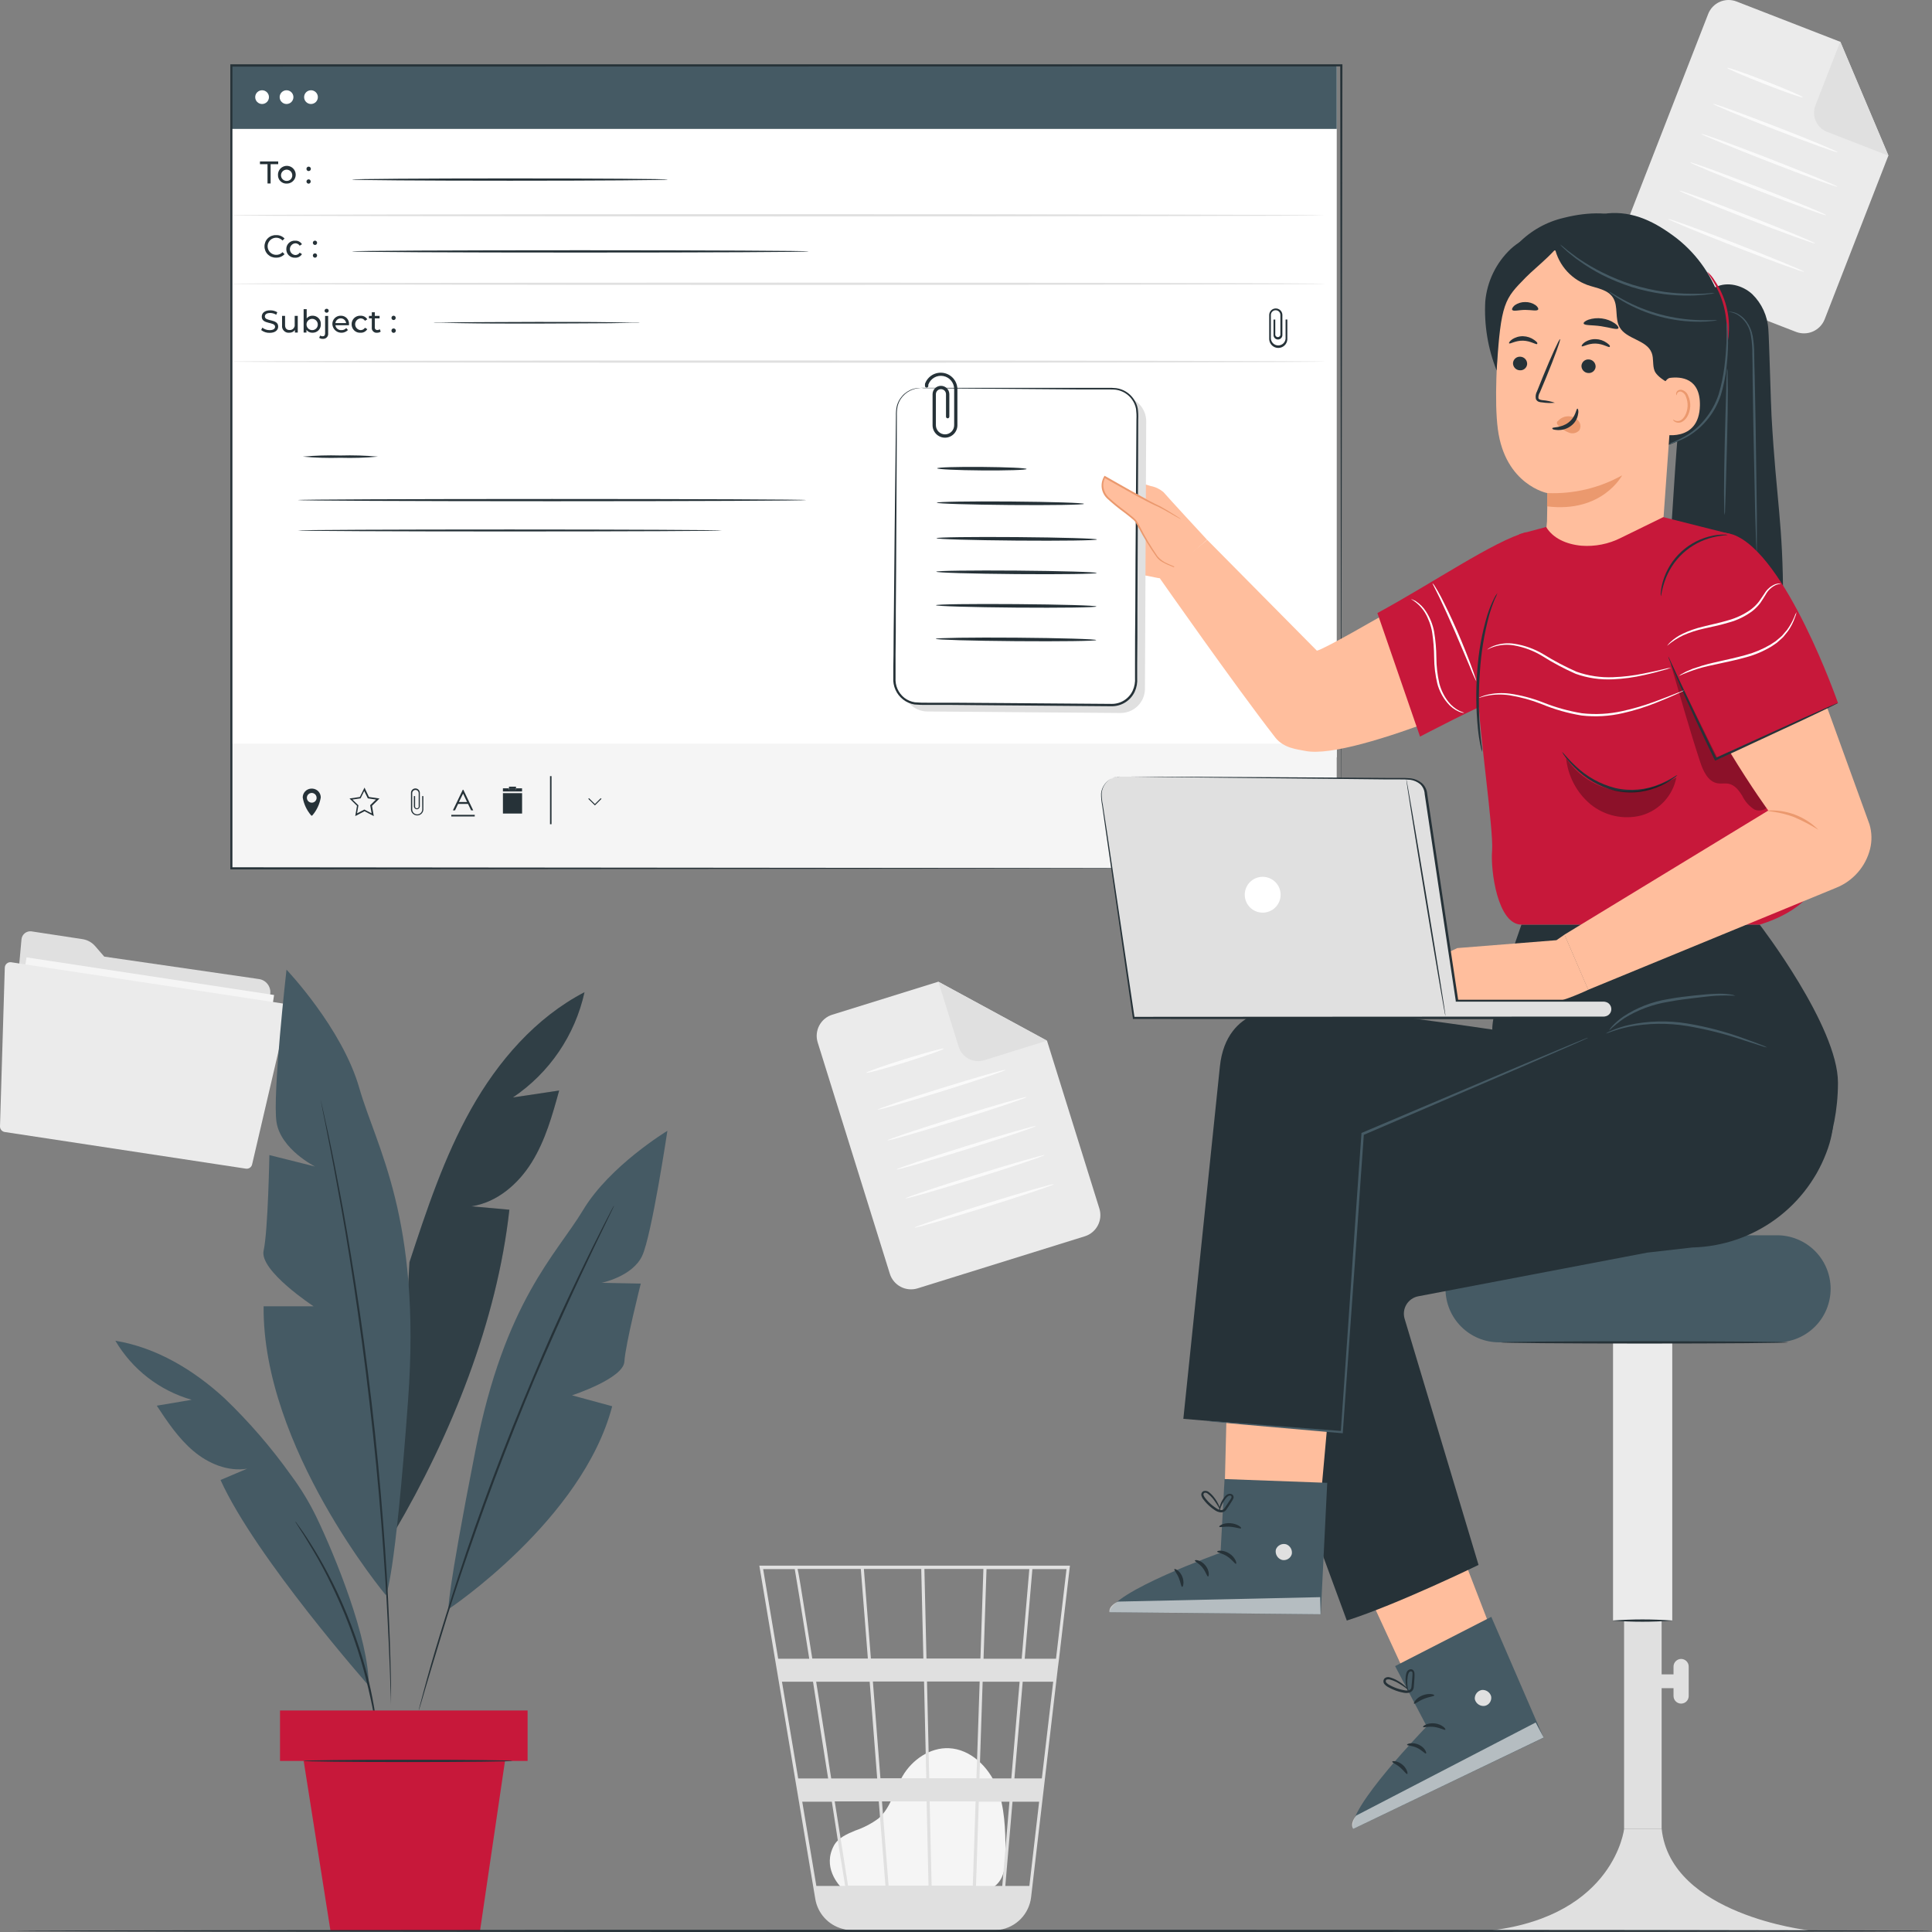 <svg width="125" height="125" viewBox="0 0 125 125" fill="none" xmlns="http://www.w3.org/2000/svg">
<rect x="0" y="0" width="125" height="125" fill="#808080" stroke="none"/>
<path d="M54.607 122.292C54.179 121.925 53.22 120.757 53.958 119.401C54.231 118.905 54.805 118.658 55.327 118.44C55.864 118.259 56.369 117.997 56.826 117.663C57.638 116.974 57.862 115.827 58.402 114.904C59.022 113.845 60.176 113.054 61.399 113.108C62.797 113.174 63.962 114.313 64.491 115.615C65.019 116.917 65.039 118.36 65.065 119.765C65.065 120.542 65.036 121.42 64.465 121.945C63.894 122.47 63.144 122.432 62.432 122.412L54.791 122.177" fill="#F5F5F5"/>
<path d="M69.224 101.297H49.129L52.749 122.862C52.824 123.313 53.026 123.732 53.331 124.073C53.636 124.413 54.031 124.66 54.471 124.784L54.543 124.804C54.6 124.818 54.658 124.838 54.721 124.85C54.856 124.875 54.992 124.891 55.129 124.896V124.921L55.226 124.907H64.186C64.351 124.907 64.515 124.891 64.677 124.858C65.2 124.777 65.682 124.527 66.05 124.147C66.417 123.766 66.65 123.276 66.712 122.75L68.446 107.885L68.523 107.294L69.212 101.403L69.224 101.297ZM65.432 115.064H63.37L63.577 108.806H65.969L65.432 115.064ZM66.169 108.806H68.142L67.407 115.064H65.633L66.169 108.806ZM60.276 121.999L60.15 116.549H63.121L62.94 121.999H60.276ZM57.064 116.549H59.952L60.075 121.999H57.491L57.064 116.549ZM57.288 121.999H54.867C54.638 120.53 54.339 118.623 54.006 116.549H56.857L57.288 121.999ZM56.963 115.052L56.475 108.794H59.785L59.931 115.052H56.963ZM60.121 115.052L59.977 108.794H63.385L63.175 115.052H60.121ZM59.943 107.308L59.808 101.509H63.626L63.434 107.308H59.943ZM59.742 107.308H56.346L55.892 101.509H59.604L59.742 107.308ZM56.151 107.308H52.554C52.427 106.505 52.307 105.748 52.198 105.066C51.825 102.722 51.684 101.842 51.603 101.509H55.694L56.151 107.308ZM56.268 108.808L56.754 115.067H53.779C53.679 114.433 53.578 113.79 53.492 113.148C53.26 111.671 53.025 110.194 52.806 108.808H56.268ZM53.584 115.067H51.644L50.593 108.808H52.602C52.895 110.727 53.231 112.875 53.578 115.052L53.584 115.067ZM53.82 116.57C54.107 118.451 54.394 120.298 54.681 122.019H52.818L51.905 116.57H53.82ZM63.147 122.019L63.328 116.57H65.311L64.846 122.019H63.147ZM63.635 107.32L63.827 101.521H66.597L66.103 107.32H63.635ZM51.42 101.521C51.5 101.942 51.868 104.222 52.358 107.32H50.349L49.376 101.521H51.42ZM66.6 122.019H65.044L65.509 116.57H67.232L66.6 122.019ZM68.323 107.32H66.299L66.795 101.521H69.003L68.323 107.32Z" fill="#E0E0E0"/>
<path d="M70.2 79.984L59.357 83.36C58.997 83.468 58.609 83.431 58.277 83.257C57.944 83.083 57.693 82.785 57.577 82.428L52.901 67.433C52.792 67.074 52.83 66.686 53.004 66.354C53.178 66.022 53.476 65.771 53.834 65.655L60.709 63.516L67.743 67.339L71.133 78.206C71.241 78.566 71.204 78.953 71.03 79.285C70.855 79.618 70.557 79.869 70.2 79.984Z" fill="#EBEBEB"/>
<path d="M60.711 63.516L62.029 67.735C62.134 68.067 62.367 68.345 62.677 68.506C62.987 68.667 63.349 68.699 63.682 68.595L67.744 67.33L60.711 63.516Z" fill="#E0E0E0"/>
<path d="M61.066 67.847C61.083 67.902 59.975 68.295 58.589 68.725C57.202 69.155 56.068 69.462 56.051 69.407C56.034 69.353 57.145 68.96 58.528 68.53C59.912 68.1 61.052 67.787 61.066 67.847Z" fill="#FAFAFA"/>
<path d="M65.049 69.223C65.067 69.277 63.232 69.897 60.953 70.605C58.673 71.313 56.81 71.847 56.793 71.792C56.776 71.738 58.61 71.118 60.892 70.41C63.175 69.702 65.032 69.168 65.049 69.223Z" fill="#FAFAFA"/>
<path d="M66.418 70.98C66.435 71.035 64.434 71.706 61.948 72.48C59.462 73.254 57.435 73.837 57.418 73.782C57.401 73.728 59.402 73.057 61.888 72.282C64.374 71.508 66.401 70.926 66.418 70.98Z" fill="#FAFAFA"/>
<path d="M67.011 72.859C67.029 72.913 65.028 73.585 62.542 74.359C60.056 75.133 58.029 75.716 58.012 75.661C57.995 75.607 59.995 74.936 62.481 74.161C64.968 73.387 66.986 72.805 67.011 72.859Z" fill="#FAFAFA"/>
<path d="M67.582 74.733C67.599 74.787 65.598 75.459 63.115 76.233C60.632 77.007 58.599 77.59 58.582 77.535C58.565 77.481 60.566 76.812 63.052 76.038C65.538 75.264 67.582 74.687 67.582 74.733Z" fill="#FAFAFA"/>
<path d="M68.173 76.621C68.19 76.675 66.189 77.346 63.706 78.121C61.223 78.895 59.193 79.477 59.176 79.423C59.159 79.368 61.16 78.697 63.643 77.923C66.126 77.148 68.158 76.566 68.173 76.621Z" fill="#FAFAFA"/>
<path d="M116.21 21.476L105.626 17.371C105.278 17.231 104.998 16.96 104.847 16.616C104.696 16.273 104.686 15.884 104.819 15.533L110.518 0.905C110.585 0.732 110.686 0.573 110.815 0.438C110.944 0.303 111.098 0.195 111.268 0.12C111.439 0.045 111.623 0.004 111.809 0C111.996 -0.004 112.181 0.029 112.355 0.097L119.07 2.707L122.181 10.058L118.051 20.669C117.91 21.018 117.639 21.297 117.295 21.448C116.951 21.599 116.562 21.608 116.21 21.476Z" fill="#EBEBEB"/>
<path d="M119.066 2.691L117.461 6.81C117.397 6.972 117.365 7.146 117.367 7.32C117.37 7.495 117.408 7.667 117.478 7.827C117.547 7.988 117.649 8.132 117.775 8.253C117.901 8.374 118.05 8.468 118.214 8.531L122.178 10.071L119.066 2.691Z" fill="#E0E0E0"/>
<path d="M116.637 6.295C116.617 6.349 115.506 5.965 114.154 5.434C112.802 4.904 111.722 4.439 111.742 4.387C111.763 4.336 112.876 4.717 114.229 5.248C115.581 5.779 116.671 6.243 116.637 6.295Z" fill="#FAFAFA"/>
<path d="M118.898 9.854C118.878 9.905 117.058 9.248 114.833 8.382C112.608 7.516 110.814 6.773 110.84 6.722C110.866 6.67 112.68 7.332 114.908 8.193C117.135 9.053 118.918 9.799 118.898 9.854Z" fill="#FAFAFA"/>
<path d="M118.867 12.076C118.847 12.13 116.858 11.408 114.438 10.464C112.018 9.52 110.074 8.714 110.074 8.663C110.074 8.611 112.084 9.331 114.504 10.275C116.924 11.218 118.887 12.024 118.867 12.076Z" fill="#FAFAFA"/>
<path d="M118.148 13.927C118.128 13.978 116.138 13.258 113.718 12.315C111.298 11.371 109.343 10.565 109.363 10.511C109.384 10.456 111.373 11.182 113.793 12.123C116.213 13.063 118.171 13.858 118.148 13.927Z" fill="#FAFAFA"/>
<path d="M117.44 15.751C117.417 15.803 115.43 15.083 113.01 14.139C110.59 13.195 108.632 12.389 108.652 12.335C108.673 12.28 110.662 13.003 113.085 13.947C115.508 14.89 117.46 15.696 117.44 15.751Z" fill="#FAFAFA"/>
<path d="M116.722 17.583C116.699 17.638 114.713 16.915 112.293 15.974C109.873 15.033 107.915 14.216 107.938 14.17C107.961 14.124 109.947 14.838 112.367 15.782C114.787 16.726 116.742 17.532 116.722 17.583Z" fill="#FAFAFA"/>
<path d="M16.773 63.347C16.993 63.383 17.19 63.504 17.323 63.683C17.456 63.863 17.514 64.086 17.485 64.308C17.442 64.594 17.398 64.881 17.381 65.019L16.405 71.418C16.38 71.563 16.301 71.693 16.183 71.781C16.065 71.869 15.917 71.908 15.771 71.891L1.113 69.662C0.974 69.637 0.848 69.561 0.761 69.45C0.675 69.338 0.632 69.198 0.642 69.057L1.391 60.765C1.4 60.69 1.423 60.617 1.459 60.551C1.496 60.485 1.545 60.426 1.604 60.379C1.663 60.332 1.731 60.297 1.804 60.276C1.877 60.255 1.953 60.249 2.029 60.258L5.344 60.763C5.657 60.812 5.942 60.969 6.151 61.207L6.745 61.893L16.773 63.347Z" fill="#E0E0E0"/>
<path d="M17.733 64.376L1.715 61.941L0.244 71.599L16.262 74.034L17.733 64.376Z" fill="#F5F5F5"/>
<path d="M0.31 62.617L0 72.873C-0.002 72.961 0.027 73.047 0.083 73.114C0.139 73.182 0.218 73.227 0.304 73.24L15.912 75.612C16.003 75.625 16.096 75.602 16.171 75.549C16.245 75.496 16.297 75.416 16.314 75.326L18.634 65.373C18.645 65.326 18.647 65.276 18.638 65.228C18.63 65.179 18.612 65.133 18.585 65.092C18.558 65.051 18.523 65.016 18.482 64.989C18.441 64.962 18.395 64.943 18.347 64.934L0.729 62.258C0.677 62.25 0.624 62.253 0.574 62.267C0.523 62.282 0.477 62.307 0.437 62.341C0.397 62.375 0.365 62.417 0.343 62.465C0.321 62.513 0.31 62.565 0.31 62.617Z" fill="#EBEBEB"/>
<path d="M37.813 64.199C34.655 65.84 32.218 68.659 30.472 71.768C28.727 74.877 27.602 78.282 26.488 81.669L25.512 99.115C29.195 92.855 32.155 85.492 32.953 78.273L30.501 78.052C32.146 77.803 33.524 76.618 34.402 75.201C35.281 73.784 35.731 72.164 36.174 70.561L33.182 71.008C35.545 69.418 37.203 66.979 37.813 64.199Z" fill="#455A64"/>
<g opacity="0.3">
<path d="M37.821 64.191C34.663 65.832 32.225 68.651 30.48 71.76C28.735 74.869 27.609 78.274 26.496 81.661L25.52 99.108C29.203 92.847 32.162 85.484 32.96 78.265L30.509 78.044C32.154 77.795 33.532 76.61 34.41 75.194C35.289 73.777 35.739 72.156 36.181 70.553L33.19 71C35.553 69.41 37.211 66.972 37.821 64.191Z" fill="black"/>
</g>
<path d="M24.965 103.207C24.965 103.207 16.967 93.645 17.056 84.516H20.288C20.288 84.516 16.769 82.21 17.056 80.919C17.343 79.629 17.429 74.733 17.429 74.733L20.383 75.473C20.383 75.473 18.167 74.366 17.891 72.605C17.616 70.844 18.537 62.738 18.537 62.738C18.537 62.738 22.137 66.518 23.245 70.39C24.353 74.262 27.264 78.782 26.403 90.588C25.542 102.393 24.965 103.207 24.965 103.207Z" fill="#455A64"/>
<path d="M29.019 104.111C29.019 104.111 37.685 98.343 39.609 90.984L37.011 90.278C37.011 90.278 40.338 89.191 40.398 88.093C40.459 86.994 41.458 83.05 41.458 83.05L38.923 82.999C38.923 82.999 40.932 82.591 41.552 81.243C42.172 79.895 43.18 73.164 43.18 73.164C43.18 73.164 39.448 75.418 37.726 78.289C36.003 81.16 32.662 84.157 30.761 93.835C28.861 103.511 29.019 104.111 29.019 104.111Z" fill="#455A64"/>
<path d="M20.727 71.094C20.739 71.125 20.749 71.158 20.755 71.191L20.824 71.478L21.077 72.625C21.189 73.116 21.318 73.721 21.459 74.424C21.599 75.126 21.766 75.927 21.927 76.816C22.271 78.588 22.633 80.71 23.003 83.068C23.373 85.426 23.724 88.03 24.045 90.766C24.367 93.502 24.602 96.118 24.789 98.51C24.975 100.902 25.099 103.039 25.17 104.843C25.213 105.746 25.236 106.564 25.257 107.278C25.277 107.992 25.294 108.614 25.3 109.119C25.305 109.624 25.3 110.005 25.3 110.281V110.582C25.304 110.616 25.304 110.651 25.3 110.685C25.296 110.652 25.296 110.618 25.3 110.585C25.3 110.507 25.3 110.407 25.3 110.281C25.3 109.994 25.277 109.618 25.259 109.119C25.242 108.62 25.225 107.998 25.191 107.281C25.156 106.564 25.133 105.749 25.081 104.848C24.995 103.044 24.852 100.902 24.668 98.521C24.484 96.141 24.226 93.531 23.913 90.795C23.6 88.059 23.238 85.46 22.885 83.1C22.532 80.739 22.171 78.623 21.84 76.847C21.685 75.958 21.527 75.158 21.393 74.452C21.258 73.747 21.14 73.142 21.04 72.648C20.939 72.155 20.864 71.788 20.813 71.501C20.79 71.378 20.77 71.277 20.758 71.214C20.743 71.175 20.733 71.135 20.727 71.094Z" fill="#263238"/>
<path d="M23.86 109.066C23.86 109.066 16.539 100.771 14.268 95.755L15.991 95.023C14.748 95.227 13.473 94.694 12.509 93.876C11.544 93.059 10.838 92.001 10.143 90.948L12.402 90.566C10.327 89.974 8.559 88.606 7.465 86.746C10.132 87.185 12.546 88.648 14.533 90.475C16.112 91.99 17.546 93.649 18.816 95.431C19.455 96.287 20.012 97.203 20.478 98.164C21.701 100.711 23.862 106.02 23.86 109.066Z" fill="#455A64"/>
<path d="M39.736 77.992C39.728 78.021 39.717 78.049 39.702 78.076L39.59 78.316L39.145 79.237C38.752 80.034 38.198 81.193 37.523 82.63C36.848 84.067 36.073 85.785 35.227 87.715C34.38 89.645 33.518 91.776 32.643 94.025C31.767 96.274 30.986 98.456 30.3 100.441C29.614 102.426 29.034 104.224 28.578 105.738C28.122 107.253 27.74 108.486 27.493 109.338L27.206 110.319C27.171 110.425 27.145 110.508 27.125 110.574C27.105 110.64 27.097 110.66 27.094 110.657C27.095 110.632 27.099 110.607 27.105 110.583C27.122 110.517 27.143 110.433 27.171 110.324C27.234 110.089 27.32 109.751 27.433 109.338C27.662 108.477 28.007 107.244 28.475 105.724C28.942 104.204 29.505 102.4 30.177 100.409C30.849 98.419 31.638 96.248 32.511 93.988C33.383 91.728 34.276 89.594 35.094 87.678C35.913 85.762 36.725 84.035 37.411 82.601C38.097 81.167 38.669 80.02 39.076 79.228L39.547 78.319C39.599 78.225 39.639 78.147 39.673 78.087C39.708 78.027 39.736 77.99 39.736 77.992Z" fill="#263238"/>
<path d="M24.48 112.62C24.461 112.571 24.45 112.52 24.445 112.468C24.425 112.351 24.402 112.204 24.373 112.027C24.316 111.645 24.221 111.092 24.086 110.415C23.951 109.738 23.767 108.932 23.529 108.051C23.291 107.171 22.978 106.213 22.608 105.223C22.237 104.234 21.824 103.319 21.428 102.496C21.032 101.673 20.636 100.947 20.28 100.351C19.924 99.754 19.637 99.278 19.418 98.954L19.18 98.575C19.148 98.534 19.122 98.487 19.105 98.438C19.143 98.474 19.176 98.514 19.203 98.558C19.275 98.656 19.361 98.773 19.464 98.919C19.691 99.235 20.001 99.705 20.363 100.299C20.725 100.893 21.127 101.612 21.537 102.433C21.948 103.253 22.355 104.179 22.734 105.172C23.113 106.164 23.42 107.142 23.661 108.003C23.902 108.863 24.072 109.698 24.192 110.383C24.313 111.069 24.393 111.622 24.431 112.007C24.448 112.187 24.462 112.333 24.474 112.451C24.484 112.507 24.486 112.564 24.48 112.62Z" fill="#263238"/>
<path d="M34.136 110.668H18.117V113.932H34.136V110.668Z" fill="#C7183A"/>
<path d="M19.648 113.934L21.38 124.913H31.059L32.673 113.934H19.648Z" fill="#C7183A"/>
<path d="M33.153 113.93C33.153 113.97 30.121 114.005 26.384 114.005C22.646 114.005 19.617 113.97 19.617 113.93C19.617 113.89 22.646 113.855 26.384 113.855C30.121 113.855 33.153 113.887 33.153 113.93Z" fill="#263238"/>
<path d="M86.487 4.238H14.957V49.001H86.487V4.238Z" fill="white"/>
<path d="M86.487 4.238H14.957V8.34H86.487V4.238Z" fill="#455A64"/>
<path d="M86.485 48.109H14.93V56.18H86.485V48.109Z" fill="#F5F5F5"/>
<path d="M29.64 52.013H30.28L30.481 52.431H30.618L29.978 51.098H29.941L29.301 52.431H29.439L29.64 52.013ZM29.961 51.347L30.219 51.889H29.691L29.961 51.347Z" fill="#263238"/>
<path d="M30.715 52.719H29.199V52.825H30.715V52.719Z" fill="#263238"/>
<path d="M20.22 51.023H20.12C19.975 51.034 19.839 51.099 19.74 51.205C19.64 51.312 19.586 51.452 19.586 51.597C19.657 52.02 19.842 52.417 20.12 52.744C20.12 52.744 20.157 52.813 20.22 52.744C20.498 52.417 20.683 52.02 20.754 51.597C20.755 51.452 20.7 51.312 20.601 51.205C20.502 51.099 20.366 51.034 20.22 51.023ZM20.169 51.933C20.106 51.933 20.045 51.914 19.993 51.879C19.941 51.844 19.901 51.795 19.877 51.737C19.853 51.679 19.847 51.616 19.859 51.554C19.872 51.493 19.902 51.437 19.946 51.393C19.991 51.349 20.047 51.319 20.109 51.307C20.17 51.295 20.234 51.302 20.291 51.327C20.349 51.351 20.398 51.392 20.433 51.444C20.467 51.496 20.485 51.557 20.485 51.62C20.485 51.702 20.452 51.782 20.394 51.84C20.336 51.899 20.257 51.932 20.174 51.933H20.169Z" fill="#263238"/>
<path d="M27.319 52.365C27.319 52.451 27.285 52.534 27.224 52.595C27.163 52.655 27.081 52.69 26.995 52.69C26.909 52.69 26.826 52.655 26.765 52.595C26.704 52.534 26.67 52.451 26.67 52.365V51.319C26.67 51.263 26.692 51.21 26.732 51.171C26.771 51.131 26.824 51.109 26.88 51.109C26.935 51.109 26.989 51.131 27.028 51.171C27.067 51.21 27.089 51.263 27.089 51.319V52.205C27.084 52.231 27.069 52.255 27.048 52.272C27.027 52.289 27.002 52.299 26.974 52.3C26.947 52.299 26.921 52.289 26.899 52.272C26.878 52.255 26.863 52.231 26.857 52.205V51.505H26.779V52.159V52.191C26.786 52.237 26.809 52.279 26.844 52.31C26.88 52.341 26.925 52.359 26.972 52.36C27.018 52.358 27.063 52.341 27.098 52.31C27.133 52.279 27.157 52.237 27.164 52.191V52.173C27.164 52.169 27.164 52.164 27.164 52.159V51.298C27.164 51.222 27.134 51.15 27.08 51.096C27.026 51.042 26.953 51.012 26.877 51.012C26.801 51.012 26.728 51.042 26.674 51.096C26.62 51.15 26.59 51.222 26.59 51.298V52.394C26.6 52.494 26.646 52.586 26.721 52.654C26.795 52.721 26.892 52.758 26.992 52.758C27.092 52.759 27.189 52.721 27.262 52.654C27.336 52.587 27.382 52.494 27.391 52.394V51.505H27.313L27.319 52.365Z" fill="#263238"/>
<path d="M23.871 51.565L23.584 50.957L23.282 51.565L22.613 51.663L23.098 52.136L22.984 52.801L23.584 52.486L24.184 52.801L24.069 52.136L24.554 51.663L23.871 51.565ZM24.043 52.623L23.572 52.377L23.101 52.623L23.187 52.127V52.101L22.803 51.731L23.328 51.654L23.564 51.178L23.799 51.654L24.324 51.731L23.971 52.076L23.951 52.096L24.043 52.623Z" fill="#263238"/>
<path d="M35.684 50.215H35.586V53.327H35.684V50.215Z" fill="#263238"/>
<path d="M33.779 51.316H32.539V52.636H33.779V51.316Z" fill="#263238"/>
<path d="M32.929 51.004V51.104H33.386V51.004H33.776V51.208H32.539V51.004H32.929Z" fill="#263238"/>
<path d="M33.386 50.898H32.93V50.999H33.386V50.898Z" fill="#263238"/>
<path d="M33.386 51.004H32.93V51.104H33.386V51.004Z" fill="#263238"/>
<path d="M38.49 52.019L38.869 51.641L38.915 51.687L38.49 52.111L38.062 51.687L38.108 51.641L38.49 52.019Z" fill="#263238"/>
<path d="M82.539 19.957C82.43 19.958 82.325 20 82.246 20.076C82.168 20.152 82.122 20.255 82.117 20.364V21.965C82.128 22.113 82.194 22.252 82.303 22.354C82.412 22.455 82.555 22.512 82.704 22.512C82.853 22.512 82.997 22.455 83.106 22.354C83.215 22.252 83.281 22.113 83.291 21.965V20.674H83.177V21.91C83.167 22.03 83.113 22.141 83.025 22.223C82.937 22.304 82.821 22.349 82.701 22.349C82.581 22.349 82.466 22.304 82.378 22.223C82.29 22.141 82.236 22.03 82.226 21.91V20.379C82.226 20.297 82.259 20.219 82.316 20.162C82.374 20.104 82.452 20.072 82.533 20.072C82.615 20.072 82.693 20.104 82.751 20.162C82.808 20.219 82.841 20.297 82.841 20.379V21.678C82.832 21.716 82.81 21.75 82.779 21.775C82.749 21.799 82.71 21.812 82.671 21.813C82.634 21.81 82.598 21.796 82.569 21.771C82.54 21.747 82.519 21.715 82.51 21.678V20.677H82.396V21.635V21.678C82.396 21.754 82.426 21.827 82.48 21.881C82.534 21.934 82.607 21.965 82.683 21.965C82.759 21.965 82.832 21.934 82.886 21.881C82.939 21.827 82.97 21.754 82.97 21.678V21.652C82.97 21.652 82.97 21.638 82.97 21.632V20.364C82.965 20.254 82.918 20.149 82.837 20.073C82.757 19.997 82.65 19.956 82.539 19.957Z" fill="#263238"/>
<path d="M17.308 10.623H16.82V10.445H18V10.623H17.509V11.871H17.308V10.623Z" fill="#263238"/>
<path d="M17.985 11.327C17.98 11.213 18.01 11.1 18.07 11.002C18.131 10.905 18.218 10.828 18.323 10.781C18.427 10.734 18.543 10.719 18.656 10.739C18.769 10.758 18.873 10.811 18.956 10.89C19.039 10.97 19.096 11.072 19.12 11.184C19.144 11.295 19.134 11.412 19.091 11.518C19.049 11.624 18.975 11.715 18.88 11.779C18.785 11.843 18.674 11.878 18.559 11.878C18.484 11.883 18.409 11.872 18.339 11.846C18.269 11.82 18.205 11.78 18.151 11.729C18.097 11.677 18.054 11.614 18.026 11.545C17.997 11.476 17.983 11.402 17.985 11.327ZM18.909 11.327C18.906 11.255 18.883 11.187 18.841 11.128C18.799 11.07 18.741 11.026 18.674 11.001C18.607 10.975 18.534 10.97 18.464 10.986C18.394 11.002 18.331 11.038 18.281 11.09C18.232 11.142 18.199 11.207 18.186 11.277C18.173 11.348 18.182 11.42 18.21 11.486C18.239 11.552 18.286 11.607 18.346 11.646C18.406 11.686 18.476 11.706 18.547 11.706C18.597 11.707 18.646 11.698 18.692 11.679C18.737 11.66 18.778 11.632 18.812 11.597C18.847 11.561 18.873 11.518 18.889 11.472C18.906 11.426 18.913 11.376 18.909 11.327Z" fill="#263238"/>
<path d="M19.829 10.919C19.829 10.901 19.832 10.883 19.839 10.866C19.846 10.849 19.857 10.833 19.87 10.821C19.883 10.808 19.899 10.798 19.916 10.791C19.933 10.784 19.951 10.781 19.969 10.781C20.007 10.781 20.044 10.796 20.071 10.823C20.098 10.85 20.113 10.887 20.113 10.925C20.113 10.963 20.098 10.999 20.071 11.026C20.044 11.053 20.007 11.068 19.969 11.068C19.95 11.069 19.931 11.065 19.913 11.057C19.895 11.05 19.879 11.039 19.866 11.025C19.852 11.011 19.842 10.994 19.836 10.976C19.829 10.958 19.827 10.938 19.829 10.919ZM19.829 11.742C19.829 11.724 19.832 11.706 19.839 11.689C19.846 11.672 19.857 11.656 19.87 11.644C19.883 11.631 19.899 11.621 19.916 11.614C19.933 11.607 19.951 11.604 19.969 11.604C19.987 11.604 20.005 11.608 20.021 11.615C20.038 11.622 20.052 11.632 20.065 11.645C20.077 11.658 20.087 11.673 20.093 11.69C20.099 11.707 20.102 11.724 20.101 11.742C20.102 11.76 20.099 11.778 20.093 11.795C20.087 11.812 20.077 11.827 20.065 11.84C20.053 11.853 20.038 11.864 20.021 11.871C20.005 11.878 19.987 11.882 19.969 11.883C19.951 11.883 19.932 11.88 19.915 11.873C19.898 11.866 19.882 11.855 19.869 11.842C19.856 11.829 19.845 11.814 19.838 11.796C19.832 11.779 19.828 11.761 19.829 11.742Z" fill="#263238"/>
<path d="M17.113 15.94C17.112 15.842 17.131 15.745 17.169 15.654C17.206 15.563 17.262 15.481 17.333 15.413C17.404 15.345 17.488 15.292 17.58 15.257C17.672 15.223 17.77 15.207 17.868 15.212C17.969 15.208 18.07 15.225 18.164 15.263C18.257 15.301 18.342 15.359 18.411 15.433L18.279 15.562C18.216 15.493 18.138 15.442 18.051 15.412C17.963 15.381 17.87 15.373 17.778 15.389C17.687 15.404 17.601 15.441 17.528 15.498C17.455 15.555 17.398 15.63 17.361 15.714C17.324 15.799 17.309 15.892 17.318 15.984C17.326 16.076 17.357 16.165 17.408 16.241C17.46 16.318 17.529 16.381 17.611 16.424C17.693 16.467 17.784 16.489 17.877 16.488C17.952 16.49 18.027 16.475 18.097 16.445C18.166 16.416 18.228 16.372 18.279 16.316L18.411 16.445C18.341 16.519 18.256 16.577 18.163 16.616C18.068 16.655 17.967 16.673 17.866 16.669C17.767 16.673 17.67 16.657 17.578 16.622C17.486 16.588 17.403 16.535 17.332 16.466C17.262 16.398 17.206 16.316 17.169 16.226C17.131 16.135 17.112 16.038 17.113 15.94Z" fill="#263238"/>
<path d="M18.524 16.119C18.522 16.045 18.536 15.971 18.564 15.902C18.593 15.833 18.636 15.77 18.69 15.719C18.744 15.667 18.808 15.627 18.878 15.602C18.948 15.577 19.023 15.566 19.098 15.572C19.185 15.566 19.272 15.585 19.349 15.625C19.427 15.666 19.492 15.726 19.537 15.801L19.391 15.896C19.36 15.848 19.317 15.808 19.267 15.781C19.217 15.754 19.161 15.74 19.104 15.741C19.008 15.749 18.92 15.793 18.855 15.863C18.791 15.933 18.755 16.025 18.755 16.121C18.755 16.216 18.791 16.308 18.855 16.379C18.92 16.449 19.008 16.493 19.104 16.501C19.161 16.502 19.217 16.488 19.267 16.461C19.317 16.433 19.36 16.394 19.391 16.346L19.537 16.441C19.492 16.516 19.427 16.577 19.35 16.618C19.273 16.659 19.185 16.678 19.098 16.673C19.023 16.678 18.948 16.667 18.877 16.641C18.807 16.615 18.742 16.575 18.688 16.523C18.634 16.471 18.592 16.408 18.563 16.338C18.535 16.269 18.521 16.194 18.524 16.119Z" fill="#263238"/>
<path d="M20.242 15.708C20.242 15.69 20.245 15.672 20.252 15.655C20.259 15.638 20.269 15.623 20.282 15.61C20.295 15.597 20.31 15.587 20.327 15.58C20.344 15.573 20.362 15.57 20.38 15.57C20.398 15.57 20.416 15.574 20.432 15.581C20.449 15.588 20.464 15.598 20.477 15.611C20.489 15.624 20.499 15.639 20.506 15.655C20.512 15.672 20.515 15.69 20.515 15.708C20.516 15.726 20.513 15.744 20.506 15.761C20.5 15.778 20.49 15.794 20.477 15.807C20.465 15.82 20.45 15.831 20.433 15.838C20.416 15.845 20.398 15.849 20.38 15.849C20.362 15.849 20.343 15.845 20.327 15.838C20.31 15.831 20.294 15.82 20.282 15.807C20.269 15.794 20.259 15.779 20.252 15.762C20.245 15.745 20.242 15.726 20.242 15.708ZM20.242 16.531C20.242 16.513 20.245 16.495 20.252 16.478C20.259 16.461 20.269 16.446 20.282 16.433C20.295 16.42 20.31 16.41 20.327 16.403C20.344 16.396 20.362 16.393 20.38 16.393C20.398 16.393 20.416 16.396 20.433 16.403C20.45 16.41 20.465 16.42 20.477 16.433C20.49 16.446 20.5 16.461 20.506 16.478C20.513 16.495 20.516 16.513 20.515 16.531C20.516 16.549 20.513 16.567 20.506 16.584C20.5 16.602 20.49 16.617 20.477 16.63C20.465 16.643 20.45 16.654 20.433 16.661C20.416 16.668 20.398 16.672 20.38 16.672C20.362 16.672 20.343 16.668 20.327 16.661C20.31 16.654 20.294 16.643 20.282 16.63C20.269 16.617 20.259 16.602 20.252 16.585C20.245 16.568 20.242 16.549 20.242 16.531Z" fill="#263238"/>
<path d="M16.898 21.355L16.973 21.197C17.106 21.304 17.273 21.362 17.444 21.36C17.691 21.36 17.797 21.266 17.797 21.142C17.797 20.793 16.936 21.013 16.936 20.486C16.936 20.265 17.108 20.078 17.481 20.078C17.643 20.075 17.803 20.118 17.941 20.205L17.872 20.365C17.755 20.291 17.619 20.252 17.481 20.25C17.24 20.25 17.137 20.351 17.137 20.477C17.137 20.824 17.998 20.606 17.998 21.128C17.998 21.346 17.823 21.535 17.447 21.535C17.248 21.541 17.054 21.477 16.898 21.355Z" fill="#263238"/>
<path d="M19.265 20.438V21.516H19.081V21.352C19.039 21.409 18.983 21.454 18.919 21.485C18.855 21.515 18.785 21.53 18.714 21.527C18.651 21.534 18.587 21.526 18.527 21.505C18.468 21.483 18.413 21.448 18.369 21.403C18.324 21.358 18.29 21.304 18.269 21.244C18.249 21.184 18.242 21.12 18.249 21.057V20.438H18.444V21.037C18.444 21.246 18.55 21.352 18.731 21.352C18.778 21.356 18.825 21.349 18.869 21.332C18.913 21.314 18.953 21.288 18.985 21.253C19.017 21.219 19.041 21.178 19.055 21.133C19.07 21.088 19.073 21.041 19.067 20.994V20.438H19.265Z" fill="#263238"/>
<path d="M20.758 20.976C20.762 21.049 20.75 21.122 20.724 21.19C20.698 21.258 20.658 21.32 20.607 21.372C20.556 21.423 20.494 21.464 20.426 21.491C20.358 21.517 20.286 21.53 20.213 21.527C20.139 21.53 20.065 21.515 19.998 21.483C19.931 21.451 19.872 21.403 19.828 21.343V21.515H19.645V20.004H19.843V20.601C19.887 20.544 19.944 20.498 20.01 20.468C20.075 20.437 20.147 20.423 20.219 20.425C20.291 20.424 20.363 20.436 20.43 20.463C20.497 20.491 20.558 20.531 20.609 20.583C20.66 20.635 20.699 20.696 20.725 20.764C20.75 20.832 20.762 20.904 20.758 20.976ZM20.56 20.976C20.557 20.905 20.533 20.836 20.491 20.779C20.449 20.721 20.39 20.677 20.324 20.652C20.257 20.627 20.184 20.622 20.115 20.638C20.045 20.654 19.982 20.69 19.932 20.742C19.883 20.793 19.85 20.858 19.837 20.928C19.825 20.999 19.833 21.071 19.861 21.137C19.889 21.202 19.936 21.258 19.995 21.297C20.055 21.337 20.124 21.358 20.196 21.358C20.245 21.359 20.295 21.35 20.341 21.331C20.387 21.312 20.428 21.284 20.463 21.248C20.497 21.212 20.523 21.169 20.54 21.122C20.557 21.076 20.564 21.026 20.56 20.976Z" fill="#263238"/>
<path d="M20.652 21.858L20.715 21.709C20.761 21.743 20.817 21.76 20.873 21.758C20.98 21.758 21.034 21.695 21.034 21.569V20.439H21.232V21.566C21.238 21.613 21.233 21.661 21.218 21.706C21.203 21.751 21.178 21.792 21.145 21.826C21.112 21.861 21.072 21.887 21.027 21.904C20.983 21.921 20.935 21.928 20.888 21.924C20.804 21.929 20.721 21.906 20.652 21.858ZM21 20.106C21 20.089 21.003 20.072 21.01 20.056C21.017 20.04 21.026 20.026 21.038 20.014C21.051 20.002 21.065 19.992 21.081 19.986C21.097 19.98 21.115 19.977 21.132 19.977C21.149 19.976 21.166 19.978 21.182 19.984C21.198 19.989 21.213 19.998 21.226 20.01C21.238 20.021 21.248 20.035 21.256 20.051C21.262 20.066 21.266 20.083 21.267 20.1C21.267 20.118 21.264 20.135 21.257 20.152C21.25 20.168 21.241 20.183 21.228 20.195C21.215 20.208 21.2 20.217 21.184 20.224C21.167 20.23 21.149 20.233 21.132 20.232C21.115 20.233 21.098 20.23 21.082 20.223C21.066 20.217 21.052 20.208 21.04 20.196C21.027 20.185 21.017 20.171 21.011 20.155C21.004 20.14 21 20.123 21 20.106Z" fill="#263238"/>
<path d="M22.578 21.043H21.7C21.712 21.136 21.76 21.22 21.833 21.279C21.907 21.337 21.999 21.366 22.093 21.358C22.151 21.36 22.209 21.35 22.263 21.327C22.316 21.304 22.364 21.27 22.403 21.226L22.512 21.352C22.432 21.434 22.331 21.49 22.22 21.515C22.108 21.539 21.993 21.531 21.886 21.492C21.779 21.452 21.686 21.382 21.619 21.291C21.551 21.199 21.511 21.09 21.504 20.977C21.502 20.904 21.514 20.832 21.54 20.765C21.566 20.697 21.606 20.636 21.657 20.584C21.707 20.533 21.768 20.492 21.835 20.465C21.902 20.438 21.974 20.424 22.047 20.426C22.119 20.424 22.192 20.437 22.259 20.464C22.326 20.492 22.387 20.533 22.438 20.586C22.488 20.638 22.527 20.701 22.551 20.769C22.576 20.837 22.586 20.91 22.581 20.982C22.581 21 22.578 21.023 22.578 21.043ZM21.7 20.902H22.394C22.383 20.818 22.342 20.74 22.278 20.684C22.214 20.628 22.132 20.597 22.047 20.597C21.962 20.597 21.88 20.628 21.816 20.684C21.752 20.74 21.71 20.818 21.7 20.902Z" fill="#263238"/>
<path d="M22.75 20.978C22.748 20.903 22.762 20.828 22.791 20.759C22.819 20.69 22.862 20.628 22.916 20.576C22.97 20.524 23.034 20.484 23.104 20.459C23.175 20.433 23.25 20.422 23.324 20.427C23.412 20.422 23.499 20.441 23.576 20.482C23.654 20.523 23.718 20.584 23.764 20.659L23.614 20.754C23.584 20.706 23.541 20.666 23.491 20.639C23.441 20.612 23.384 20.598 23.327 20.599C23.232 20.607 23.143 20.651 23.079 20.721C23.014 20.792 22.978 20.884 22.978 20.979C22.978 21.074 23.014 21.166 23.079 21.237C23.143 21.307 23.232 21.351 23.327 21.359C23.384 21.36 23.441 21.346 23.491 21.319C23.541 21.292 23.584 21.252 23.614 21.204L23.764 21.296C23.718 21.371 23.654 21.432 23.576 21.473C23.499 21.514 23.412 21.533 23.324 21.528C23.25 21.533 23.175 21.522 23.104 21.497C23.034 21.471 22.97 21.431 22.916 21.379C22.862 21.327 22.819 21.265 22.791 21.196C22.762 21.127 22.748 21.052 22.75 20.978Z" fill="#263238"/>
<path d="M24.632 21.454C24.564 21.505 24.481 21.531 24.396 21.528C24.351 21.534 24.304 21.529 24.26 21.514C24.216 21.499 24.177 21.474 24.144 21.441C24.111 21.409 24.086 21.369 24.07 21.326C24.055 21.282 24.05 21.236 24.055 21.19V20.599H23.871V20.438H24.055V20.203H24.25V20.438H24.56V20.599H24.25V21.172C24.247 21.196 24.248 21.22 24.255 21.243C24.262 21.266 24.275 21.287 24.291 21.304C24.307 21.321 24.327 21.335 24.349 21.343C24.372 21.352 24.396 21.355 24.419 21.353C24.474 21.353 24.528 21.335 24.572 21.302L24.632 21.454Z" fill="#263238"/>
<path d="M25.328 20.566C25.328 20.548 25.331 20.53 25.338 20.513C25.345 20.496 25.355 20.48 25.368 20.467C25.381 20.454 25.396 20.444 25.413 20.436C25.43 20.429 25.448 20.426 25.466 20.426C25.484 20.426 25.502 20.429 25.519 20.437C25.536 20.444 25.551 20.454 25.564 20.467C25.576 20.48 25.586 20.496 25.593 20.513C25.599 20.53 25.602 20.548 25.601 20.566C25.602 20.584 25.599 20.603 25.593 20.62C25.586 20.637 25.576 20.652 25.564 20.665C25.551 20.678 25.536 20.689 25.519 20.696C25.502 20.703 25.484 20.707 25.466 20.707C25.448 20.707 25.43 20.703 25.413 20.696C25.396 20.689 25.381 20.679 25.368 20.666C25.355 20.652 25.345 20.637 25.338 20.62C25.331 20.603 25.328 20.585 25.328 20.566ZM25.328 21.387C25.328 21.368 25.331 21.35 25.338 21.334C25.345 21.317 25.355 21.301 25.368 21.288C25.381 21.276 25.396 21.265 25.413 21.259C25.43 21.252 25.448 21.248 25.466 21.249C25.504 21.249 25.541 21.264 25.568 21.291C25.595 21.318 25.61 21.354 25.61 21.392C25.61 21.43 25.595 21.467 25.568 21.494C25.541 21.521 25.504 21.536 25.466 21.536C25.447 21.536 25.429 21.532 25.411 21.524C25.394 21.517 25.378 21.506 25.366 21.492C25.353 21.479 25.343 21.462 25.336 21.445C25.33 21.427 25.327 21.408 25.328 21.39V21.387Z" fill="#263238"/>
<path d="M43.198 11.617C43.198 11.658 38.628 11.692 32.989 11.692C27.351 11.692 22.781 11.658 22.781 11.617C22.781 11.577 27.351 11.543 32.989 11.543C38.628 11.543 43.198 11.575 43.198 11.617Z" fill="#263238"/>
<path d="M52.315 16.266C52.315 16.309 45.712 16.34 37.548 16.34C29.384 16.34 22.781 16.309 22.781 16.266C22.781 16.223 29.384 16.191 37.548 16.191C45.712 16.191 52.315 16.226 52.315 16.266Z" fill="#263238"/>
<path d="M41.396 20.888C41.351 20.893 41.306 20.893 41.261 20.888H40.87L39.435 20.911C38.226 20.911 36.564 20.934 34.721 20.934C32.878 20.934 31.213 20.934 30.008 20.911L28.572 20.888H28.185C28.139 20.892 28.093 20.892 28.047 20.888C28.092 20.876 28.138 20.87 28.185 20.871H28.572L30.008 20.848C31.213 20.848 32.878 20.828 34.721 20.828C36.564 20.828 38.226 20.828 39.435 20.848L40.87 20.871H41.261C41.306 20.87 41.352 20.875 41.396 20.888Z" fill="#263238"/>
<path d="M85.715 23.395C85.715 23.435 69.874 23.47 50.339 23.47C30.803 23.47 14.957 23.438 14.957 23.395C14.957 23.352 30.795 23.32 50.339 23.32C69.882 23.32 85.715 23.355 85.715 23.395Z" fill="#E0E0E0"/>
<path d="M85.713 18.36C85.713 18.403 69.867 18.434 50.323 18.434C30.779 18.434 14.93 18.403 14.93 18.36C14.93 18.317 30.773 18.285 50.323 18.285C69.872 18.285 85.713 18.32 85.713 18.36Z" fill="#E0E0E0"/>
<path d="M85.715 13.93C85.715 13.97 69.874 14.005 50.339 14.005C30.803 14.005 14.957 13.979 14.957 13.93C14.957 13.881 30.795 13.855 50.339 13.855C69.882 13.855 85.715 13.899 85.715 13.93Z" fill="#E0E0E0"/>
<path d="M24.456 29.544C23.648 29.618 22.835 29.643 22.024 29.619C21.212 29.643 20.399 29.618 19.59 29.544C20.399 29.471 21.212 29.446 22.024 29.47C22.835 29.446 23.648 29.471 24.456 29.544Z" fill="#263238"/>
<path d="M52.161 32.354C52.161 32.394 44.795 32.429 35.715 32.429C26.635 32.429 19.266 32.394 19.266 32.354C19.266 32.314 26.629 32.285 35.721 32.285C44.812 32.285 52.161 32.314 52.161 32.354Z" fill="#263238"/>
<path d="M46.704 34.321C46.704 34.355 40.561 34.384 32.985 34.384C25.409 34.384 19.266 34.355 19.266 34.321C19.266 34.286 25.406 34.258 32.985 34.258C40.563 34.258 46.704 34.292 46.704 34.321Z" fill="#263238"/>
<path d="M16.957 6.729C17.202 6.729 17.402 6.53 17.402 6.284C17.402 6.039 17.202 5.84 16.957 5.84C16.711 5.84 16.512 6.039 16.512 6.284C16.512 6.53 16.711 6.729 16.957 6.729Z" fill="white"/>
<path d="M18.539 6.729C18.785 6.729 18.984 6.53 18.984 6.284C18.984 6.039 18.785 5.84 18.539 5.84C18.293 5.84 18.094 6.039 18.094 6.284C18.094 6.53 18.293 6.729 18.539 6.729Z" fill="white"/>
<path d="M20.121 6.729C20.366 6.729 20.566 6.53 20.566 6.284C20.566 6.039 20.366 5.84 20.121 5.84C19.875 5.84 19.676 6.039 19.676 6.284C19.676 6.53 19.875 6.729 20.121 6.729Z" fill="white"/>
<path d="M86.774 56.179C86.774 55.68 86.748 35.735 86.713 4.235L86.774 4.295L14.963 4.309L15.037 4.235C15.037 22.857 15.037 40.519 15.037 56.179L14.968 56.113L86.785 56.179L14.968 56.248H14.902V56.179C14.902 40.519 14.902 22.857 14.902 4.235V4.16H14.983H86.794H86.854V4.22C86.797 35.729 86.774 55.68 86.774 56.179Z" fill="#263238"/>
<path d="M108.764 108.332H107.105V109.224H108.764V108.332Z" fill="#E0E0E0"/>
<path d="M108.195 85.852H104.363V104.841H108.195V85.852Z" fill="#EBEBEB"/>
<path d="M114.976 86.848H96.988C96.069 86.848 95.188 86.484 94.538 85.834C93.888 85.185 93.523 84.305 93.523 83.387C93.523 82.932 93.612 82.481 93.786 82.061C93.96 81.641 94.215 81.259 94.537 80.937C94.859 80.615 95.241 80.36 95.662 80.186C96.082 80.011 96.533 79.922 96.988 79.922H114.976C115.431 79.922 115.882 80.011 116.303 80.186C116.723 80.36 117.105 80.615 117.427 80.937C117.749 81.259 118.004 81.641 118.178 82.061C118.352 82.481 118.441 82.932 118.441 83.387C118.441 83.841 118.351 84.291 118.177 84.711C118.003 85.131 117.748 85.513 117.426 85.834C117.104 86.156 116.722 86.411 116.302 86.585C115.882 86.759 115.431 86.848 114.976 86.848Z" fill="#455A64"/>
<path d="M107.507 104.84H105.078V118.32H107.507V104.84Z" fill="#E0E0E0"/>
<path d="M96.555 124.891C96.078 124.951 117.02 124.891 117.02 124.891C117.02 124.891 108.086 123.893 107.509 118.32H105.081C105.081 118.32 104.469 123.884 96.555 124.891Z" fill="#E0E0E0"/>
<path d="M115.688 86.852C115.688 86.892 111.529 86.927 106.399 86.927C101.269 86.927 97.109 86.892 97.109 86.852C97.109 86.812 101.269 86.777 106.399 86.777C111.529 86.777 115.688 86.812 115.688 86.852Z" fill="#263238"/>
<path d="M108.196 104.852C106.91 104.951 105.618 104.951 104.332 104.852C105.619 104.752 106.912 104.752 108.199 104.852H108.196Z" fill="#263238"/>
<path d="M108.768 110.223C108.638 110.223 108.514 110.172 108.422 110.08C108.33 109.989 108.278 109.865 108.277 109.735V107.822C108.278 107.693 108.33 107.568 108.422 107.477C108.514 107.385 108.638 107.333 108.768 107.332C108.898 107.333 109.022 107.385 109.114 107.477C109.206 107.568 109.258 107.693 109.259 107.822V109.73C109.259 109.794 109.247 109.858 109.222 109.918C109.198 109.978 109.162 110.033 109.116 110.078C109.071 110.124 109.016 110.161 108.957 110.185C108.897 110.21 108.833 110.223 108.768 110.223Z" fill="#E0E0E0"/>
<path d="M70.488 31.625C70.488 31.625 71.329 30.704 71.585 30.684C71.84 30.664 74.455 31.447 74.455 31.447C74.759 31.504 75.042 31.64 75.276 31.84C75.512 32.127 78.098 34.923 78.098 34.923L75.228 37.453C75.228 37.453 71.857 36.847 71.565 36.495C71.272 36.142 71.036 35.577 71.252 35.399C71.107 35.151 71.039 34.866 71.056 34.579C71.104 34.377 71.162 34.178 71.232 33.982C71.232 33.982 70.723 33.618 70.703 33.366C70.697 33.23 70.664 33.096 70.606 32.973L70.488 32.778V31.625Z" fill="#FFBE9D"/>
<path d="M71.662 32.18C71.677 32.18 71.662 32.269 71.616 32.398C71.55 32.57 71.441 32.722 71.298 32.84C71.223 32.898 71.136 32.939 71.043 32.96C70.95 32.981 70.854 32.983 70.761 32.963C70.617 32.926 70.56 32.848 70.572 32.84C70.583 32.831 70.652 32.868 70.775 32.88C70.937 32.887 71.096 32.839 71.226 32.742C71.353 32.635 71.459 32.506 71.539 32.361C71.602 32.246 71.645 32.174 71.662 32.18Z" fill="#EB996E"/>
<path d="M60.151 25.605C59.736 25.603 59.337 25.765 59.041 26.056C58.745 26.347 58.577 26.742 58.572 27.157L58.437 44.455C58.435 44.869 58.597 45.268 58.888 45.563C59.179 45.859 59.575 46.028 59.99 46.032L72.498 46.13C72.913 46.132 73.312 45.97 73.608 45.679C73.904 45.389 74.072 44.993 74.077 44.578L74.16 27.272C74.162 27.061 74.122 26.852 74.042 26.657C73.963 26.462 73.845 26.285 73.697 26.135C73.549 25.985 73.372 25.866 73.178 25.785C72.984 25.703 72.775 25.661 72.564 25.66L60.151 25.605Z" fill="#E0E0E0"/>
<path d="M67.014 30.853C67.014 30.916 65.719 30.956 64.12 30.944C62.521 30.933 61.226 30.87 61.226 30.807C61.226 30.744 62.524 30.703 64.123 30.718C65.722 30.732 67.014 30.798 67.014 30.853Z" fill="#E0E0E0"/>
<path d="M70.716 33.119C70.716 33.182 68.58 33.216 65.951 33.193C63.321 33.17 61.191 33.107 61.191 33.044C61.191 32.981 63.324 32.947 65.954 32.967C68.583 32.987 70.716 33.056 70.716 33.119Z" fill="#E0E0E0"/>
<path d="M71.555 35.416C71.555 35.479 69.23 35.511 66.362 35.488C63.494 35.465 61.172 35.396 61.172 35.333C61.172 35.27 63.497 35.238 66.365 35.261C69.233 35.284 71.555 35.353 71.555 35.416Z" fill="#E0E0E0"/>
<path d="M71.535 37.584C71.535 37.647 69.21 37.679 66.345 37.656C63.48 37.633 61.152 37.564 61.152 37.501C61.152 37.438 63.477 37.406 66.345 37.429C69.213 37.452 71.535 37.521 71.535 37.584Z" fill="#E0E0E0"/>
<path d="M71.516 39.744C71.516 39.807 69.191 39.839 66.326 39.816C63.461 39.793 61.133 39.724 61.133 39.661C61.133 39.598 63.458 39.567 66.326 39.59C69.194 39.612 71.516 39.693 71.516 39.744Z" fill="#E0E0E0"/>
<path d="M71.501 41.927C71.501 41.99 69.176 42.022 66.311 41.999C63.446 41.976 61.118 41.907 61.121 41.847C61.124 41.787 63.443 41.749 66.311 41.773C69.179 41.795 71.501 41.864 71.501 41.927Z" fill="#E0E0E0"/>
<path d="M59.569 25.09C59.364 25.088 59.16 25.127 58.969 25.204C58.779 25.282 58.606 25.395 58.459 25.54C58.313 25.684 58.197 25.855 58.117 26.044C58.036 26.233 57.995 26.436 57.993 26.642L57.855 43.939C57.853 44.354 58.015 44.752 58.306 45.048C58.597 45.343 58.993 45.512 59.408 45.517L71.919 45.614C72.124 45.616 72.328 45.577 72.519 45.499C72.709 45.422 72.882 45.308 73.029 45.164C73.175 45.02 73.291 44.849 73.371 44.66C73.451 44.471 73.493 44.268 73.495 44.062L73.581 26.753C73.583 26.329 73.415 25.921 73.116 25.619C72.817 25.317 72.41 25.147 71.985 25.144L59.569 25.09Z" fill="white"/>
<path d="M59.57 25.093C59.57 25.093 59.633 25.093 59.751 25.093H60.276H62.3H69.744H71.572C71.787 25.085 72.002 25.092 72.216 25.113C72.441 25.144 72.657 25.221 72.851 25.34C73.044 25.459 73.211 25.617 73.341 25.804C73.478 25.995 73.571 26.213 73.614 26.444C73.644 26.674 73.654 26.906 73.642 27.138C73.642 28.985 73.628 30.958 73.619 33.032C73.611 35.105 73.602 37.285 73.591 39.545C73.591 40.672 73.591 41.822 73.576 42.987C73.576 43.274 73.576 43.56 73.576 43.867C73.598 44.173 73.543 44.48 73.415 44.759C73.281 45.042 73.068 45.281 72.802 45.446C72.535 45.612 72.228 45.698 71.914 45.694L64.912 45.637L61.585 45.608H59.972C59.704 45.613 59.435 45.603 59.168 45.58C58.897 45.538 58.642 45.426 58.427 45.256C58.216 45.091 58.048 44.878 57.938 44.634C57.828 44.39 57.779 44.123 57.796 43.856C57.796 43.348 57.796 42.849 57.81 42.359C57.81 41.375 57.827 40.42 57.836 39.491C57.853 37.644 57.87 35.926 57.885 34.354C57.919 31.219 57.948 28.681 57.968 26.92C57.961 26.711 57.977 26.502 58.017 26.297C58.06 26.117 58.135 25.946 58.238 25.793C58.399 25.551 58.624 25.359 58.887 25.236C59.048 25.163 59.221 25.117 59.398 25.101C59.457 25.097 59.516 25.097 59.576 25.101C59.342 25.111 59.112 25.168 58.901 25.268C58.646 25.391 58.43 25.581 58.275 25.818C58.177 25.969 58.107 26.136 58.069 26.312C58.032 26.513 58.017 26.718 58.026 26.923C58.026 28.684 58.005 31.225 57.991 34.36C57.991 35.928 57.971 37.649 57.959 39.493C57.959 40.417 57.959 41.372 57.942 42.362C57.942 42.855 57.942 43.354 57.942 43.859C57.926 44.105 57.969 44.351 58.069 44.576C58.169 44.802 58.323 44.999 58.516 45.152C58.715 45.304 58.949 45.403 59.197 45.439C59.456 45.461 59.717 45.469 59.978 45.465H61.591L64.921 45.488L71.92 45.542C72.206 45.546 72.488 45.466 72.73 45.314C72.972 45.161 73.166 44.942 73.286 44.682C73.404 44.422 73.455 44.137 73.436 43.853C73.436 43.566 73.436 43.279 73.436 42.975C73.436 41.811 73.441 40.664 73.453 39.534C73.453 37.276 73.479 35.097 73.49 33.023C73.501 30.95 73.516 28.976 73.527 27.129C73.538 26.904 73.529 26.679 73.501 26.455C73.461 26.243 73.376 26.041 73.252 25.864C73.132 25.69 72.977 25.543 72.797 25.432C72.617 25.32 72.416 25.247 72.207 25.216C72.006 25.19 71.791 25.202 71.581 25.196H70.958H69.752L62.309 25.139L60.285 25.116H59.759L59.57 25.093Z" fill="#263238"/>
<path d="M66.42 30.345C66.42 30.408 65.122 30.448 63.523 30.436C61.924 30.425 60.633 30.362 60.633 30.299C60.633 30.236 61.927 30.196 63.526 30.21C65.125 30.224 66.42 30.279 66.42 30.345Z" fill="#263238"/>
<path d="M70.134 32.599C70.134 32.662 68.001 32.697 65.372 32.674C62.742 32.651 60.609 32.588 60.609 32.525C60.609 32.462 62.742 32.427 65.374 32.447C68.007 32.467 70.134 32.536 70.134 32.599Z" fill="#263238"/>
<path d="M70.973 34.904C70.973 34.968 68.648 34.999 65.78 34.976C62.912 34.953 60.59 34.885 60.59 34.821C60.59 34.758 62.915 34.727 65.783 34.75C68.651 34.773 70.973 34.841 70.973 34.904Z" fill="#263238"/>
<path d="M70.957 37.072C70.957 37.136 68.632 37.167 65.764 37.144C62.896 37.121 60.574 37.052 60.574 36.989C60.574 36.926 62.899 36.895 65.767 36.918C68.635 36.941 70.957 37.009 70.957 37.072Z" fill="#263238"/>
<path d="M70.938 39.24C70.938 39.304 68.612 39.335 65.745 39.312C62.877 39.289 60.554 39.22 60.554 39.157C60.554 39.094 62.88 39.063 65.748 39.086C68.615 39.108 70.938 39.172 70.938 39.24Z" fill="#263238"/>
<path d="M70.926 41.412C70.926 41.475 68.601 41.506 65.733 41.483C62.865 41.461 60.543 41.392 60.543 41.331C60.543 41.271 62.868 41.234 65.736 41.257C68.604 41.28 70.926 41.349 70.926 41.412Z" fill="#263238"/>
<path d="M61.143 28.318C60.929 28.318 60.724 28.233 60.573 28.082C60.422 27.931 60.337 27.726 60.337 27.512V25.505C60.337 25.361 60.394 25.223 60.495 25.121C60.597 25.02 60.735 24.963 60.879 24.963C61.023 24.963 61.161 25.02 61.263 25.121C61.364 25.223 61.422 25.361 61.422 25.505V26.939C61.424 26.954 61.423 26.97 61.419 26.985C61.415 27.001 61.407 27.015 61.397 27.027C61.387 27.039 61.374 27.049 61.36 27.055C61.345 27.062 61.33 27.065 61.314 27.065C61.298 27.065 61.282 27.062 61.268 27.055C61.254 27.049 61.241 27.039 61.231 27.027C61.221 27.015 61.213 27.001 61.209 26.985C61.205 26.97 61.204 26.954 61.206 26.939V25.505C61.206 25.418 61.172 25.335 61.111 25.273C61.049 25.212 60.966 25.178 60.879 25.178C60.792 25.178 60.709 25.212 60.648 25.273C60.586 25.335 60.552 25.418 60.552 25.505V27.512C60.552 27.669 60.614 27.819 60.725 27.93C60.836 28.041 60.986 28.103 61.143 28.103C61.3 28.103 61.45 28.041 61.561 27.93C61.672 27.819 61.734 27.669 61.734 27.512V25.198C61.74 24.993 61.672 24.793 61.542 24.633C61.413 24.474 61.231 24.366 61.029 24.329C60.827 24.292 60.619 24.328 60.441 24.431C60.264 24.534 60.129 24.697 60.061 24.891V24.985C60.057 25.011 60.044 25.034 60.024 25.051C60.004 25.068 59.979 25.077 59.953 25.077C59.927 25.077 59.902 25.068 59.883 25.051C59.863 25.034 59.85 25.011 59.846 24.985V24.871C59.843 24.86 59.843 24.848 59.846 24.836C59.93 24.595 60.097 24.392 60.317 24.262C60.537 24.133 60.796 24.086 61.048 24.129C61.3 24.172 61.528 24.303 61.692 24.499C61.856 24.695 61.946 24.942 61.944 25.198V27.512C61.944 27.725 61.86 27.929 61.71 28.08C61.56 28.231 61.356 28.317 61.143 28.318Z" fill="#263238"/>
<path d="M76.422 33.612L75.05 32.751L71.537 30.898C71.537 30.898 70.839 31.575 72.019 32.55L73.471 33.698C73.471 33.698 74.763 36.064 75.039 36.236C75.542 36.474 76.058 36.685 76.583 36.87L76.422 33.612Z" fill="#FFBE9D"/>
<path d="M76.715 36.936C76.667 36.933 76.62 36.922 76.575 36.905C76.483 36.879 76.348 36.842 76.176 36.781C76.003 36.721 75.797 36.649 75.561 36.543C75.435 36.489 75.312 36.426 75.194 36.357C75.055 36.279 74.934 36.173 74.838 36.047C74.398 35.431 74.001 34.785 73.652 34.114L73.491 33.827C73.439 33.737 73.368 33.658 73.285 33.595C73.121 33.452 72.937 33.308 72.757 33.17C72.367 32.889 71.994 32.584 71.64 32.258C71.447 32.079 71.321 31.838 71.284 31.577C71.248 31.316 71.302 31.05 71.439 30.824L71.468 30.781L71.516 30.81C72.92 31.602 74.132 32.324 75.047 32.749C75.492 32.993 75.831 33.211 76.064 33.357L76.331 33.532C76.362 33.552 76.392 33.575 76.42 33.601C76.384 33.589 76.35 33.572 76.319 33.552L76.032 33.394C75.791 33.256 75.444 33.047 74.999 32.821C74.074 32.416 72.851 31.702 71.448 30.916L71.522 30.899C71.402 31.093 71.357 31.325 71.396 31.55C71.434 31.786 71.546 32.005 71.715 32.175C72.066 32.494 72.434 32.795 72.817 33.076C73.001 33.219 73.181 33.362 73.351 33.506C73.394 33.544 73.435 33.584 73.474 33.626C73.515 33.669 73.55 33.716 73.58 33.767C73.632 33.864 73.687 33.956 73.738 34.054C74.078 34.723 74.462 35.368 74.887 35.987C75.07 36.204 75.305 36.373 75.57 36.477C75.799 36.586 76.003 36.667 76.173 36.733L76.56 36.876C76.613 36.893 76.665 36.913 76.715 36.936Z" fill="#EB996E"/>
<path d="M114.619 26.935C114.57 26.075 114.464 21.939 114.412 21.308C114.359 20.446 113.988 19.635 113.37 19.031C112.744 18.457 111.771 18.199 111.004 18.575C110.755 18.638 110.527 18.766 110.343 18.946C110.159 19.126 110.026 19.351 109.957 19.599C108.211 25.8 108.487 32.402 107.715 38.815C109.994 39.185 113.06 39.033 115.365 38.913C115.365 33.793 114.932 32.465 114.619 26.935Z" fill="#263238"/>
<path d="M113.656 35.682C113.643 35.627 113.637 35.571 113.639 35.515C113.639 35.389 113.624 35.229 113.616 35.039C113.602 34.606 113.584 34.013 113.561 33.29C113.53 31.796 113.487 29.762 113.441 27.516C113.424 26.392 113.406 25.319 113.392 24.338C113.392 23.851 113.392 23.386 113.375 22.953C113.383 22.553 113.355 22.152 113.291 21.757C113.256 21.473 113.158 21.199 113.005 20.957C112.852 20.714 112.647 20.509 112.404 20.355C112.218 20.255 112.015 20.192 111.804 20.171H111.845C111.887 20.167 111.929 20.167 111.971 20.171C112.132 20.185 112.29 20.23 112.433 20.306C112.66 20.429 112.856 20.602 113.007 20.811C113.204 21.088 113.338 21.405 113.398 21.74C113.467 22.141 113.5 22.547 113.498 22.953C113.498 23.389 113.518 23.851 113.53 24.338C113.55 25.319 113.57 26.392 113.59 27.519C113.622 29.762 113.647 31.796 113.668 33.29C113.668 34.015 113.668 34.606 113.668 35.042C113.668 35.234 113.668 35.392 113.668 35.518C113.67 35.573 113.666 35.628 113.656 35.682Z" fill="#455A64"/>
<path d="M111.583 33.329C111.562 33.206 111.553 33.081 111.557 32.956C111.557 32.715 111.543 32.365 111.543 31.935C111.543 31.075 111.56 29.887 111.592 28.577C111.623 27.266 111.66 26.107 111.686 25.215C111.686 24.811 111.709 24.47 111.721 24.2C111.718 24.074 111.728 23.948 111.749 23.824C111.773 23.948 111.782 24.074 111.778 24.2C111.778 24.441 111.778 24.774 111.792 25.218C111.792 26.079 111.775 27.266 111.741 28.579C111.706 29.893 111.672 31.046 111.649 31.938C111.635 32.343 111.623 32.684 111.614 32.956C111.617 33.081 111.606 33.206 111.583 33.329Z" fill="#455A64"/>
<path d="M103.969 13.807C105.691 13.63 107.127 14.381 108.488 15.422C109.85 16.494 110.852 17.958 111.358 19.615C111.901 21.336 111.909 23.788 111.292 25.489C111.016 26.294 110.548 27.021 109.929 27.606C109.31 28.191 108.558 28.617 107.738 28.848C105.358 29.519 102.677 29.246 100.805 27.632C98.934 26.017 97.972 23.484 98.038 21.015C98.06 19.299 98.622 17.633 99.646 16.254C100.16 15.573 100.81 15.006 101.554 14.587C102.298 14.168 103.12 13.907 103.969 13.819" fill="#263238"/>
<path d="M108.408 19.866C108.202 19.204 108.345 18.487 108.294 17.796C108.176 16.273 107.039 14.985 105.67 14.302C104.395 13.671 102.799 13.685 101.18 14.093C100.063 14.352 99.043 14.924 98.24 15.742C97.728 16.3 97.356 16.972 97.156 17.702C96.956 18.433 96.934 19.2 97.092 19.941L104.892 19.321C105.575 19.967 106.278 20.623 107.134 21.014C107.38 21.142 107.654 21.205 107.932 21.197C108.07 21.189 108.202 21.142 108.314 21.061C108.426 20.98 108.513 20.869 108.563 20.741C108.638 20.451 108.497 20.153 108.408 19.866Z" fill="#263238"/>
<path d="M100.887 16.225L107.538 18.095C107.851 18.136 108.137 18.294 108.34 18.536C108.543 18.778 108.647 19.088 108.632 19.403L107.595 33.981C107.526 34.978 107.128 35.924 106.464 36.672L105.767 37.449C104.176 39.242 101.217 38.857 100.235 36.672C100.175 36.547 100.132 36.415 100.106 36.279C100.086 36.169 100.071 36.058 100.063 35.946C99.994 35.208 100.004 34.465 100.091 33.729C100.111 32.427 100.126 31.893 100.123 31.905C100.12 31.916 97.387 31.377 96.911 27.775C96.675 25.985 96.845 23.066 97.057 20.679C97.238 18.52 98.736 15.938 100.887 16.225Z" fill="#FFBE9D"/>
<path d="M97.891 23.482C97.886 23.602 97.928 23.719 98.009 23.808C98.089 23.897 98.201 23.951 98.321 23.958C98.38 23.964 98.439 23.958 98.495 23.941C98.551 23.924 98.603 23.896 98.648 23.859C98.693 23.821 98.731 23.775 98.758 23.724C98.785 23.672 98.802 23.615 98.806 23.556C98.811 23.437 98.769 23.32 98.688 23.231C98.608 23.142 98.496 23.088 98.376 23.08C98.318 23.075 98.259 23.08 98.203 23.097C98.147 23.114 98.094 23.142 98.049 23.18C98.004 23.217 97.967 23.263 97.94 23.315C97.912 23.367 97.896 23.424 97.891 23.482Z" fill="#263238"/>
<path d="M97.639 22.213C97.693 22.276 98.049 22.027 98.546 22.041C99.043 22.056 99.407 22.328 99.453 22.253C99.499 22.179 99.424 22.119 99.269 21.998C99.058 21.846 98.806 21.761 98.546 21.754C98.288 21.747 98.035 21.821 97.822 21.967C97.667 22.078 97.613 22.188 97.639 22.213Z" fill="#263238"/>
<path d="M102.32 23.658C102.316 23.777 102.358 23.895 102.439 23.983C102.519 24.072 102.631 24.126 102.751 24.134C102.809 24.14 102.869 24.135 102.925 24.118C102.981 24.101 103.033 24.073 103.079 24.035C103.124 23.998 103.161 23.952 103.188 23.9C103.215 23.848 103.232 23.791 103.236 23.732C103.24 23.613 103.198 23.496 103.117 23.407C103.037 23.319 102.925 23.264 102.806 23.256C102.747 23.25 102.688 23.256 102.632 23.273C102.576 23.29 102.524 23.318 102.479 23.355C102.434 23.393 102.396 23.439 102.369 23.491C102.342 23.543 102.325 23.599 102.32 23.658Z" fill="#263238"/>
<path d="M102.335 22.401C102.39 22.464 102.746 22.214 103.24 22.229C103.733 22.243 104.101 22.515 104.147 22.441C104.193 22.366 104.121 22.306 103.963 22.186C103.752 22.033 103.5 21.948 103.24 21.942C102.982 21.935 102.729 22.009 102.516 22.154C102.361 22.266 102.318 22.375 102.335 22.401Z" fill="#263238"/>
<path d="M100.6 26.058C100.341 25.969 100.072 25.913 99.799 25.891C99.673 25.874 99.555 25.848 99.535 25.759C99.527 25.629 99.56 25.5 99.63 25.389C99.757 25.085 99.888 24.767 100.029 24.437C100.586 23.08 100.991 21.965 100.936 21.942C100.882 21.919 100.385 23 99.831 24.357C99.696 24.692 99.567 25.011 99.446 25.315C99.363 25.465 99.336 25.64 99.369 25.808C99.385 25.853 99.412 25.894 99.447 25.927C99.482 25.961 99.524 25.986 99.57 26C99.64 26.02 99.712 26.032 99.785 26.035C100.055 26.077 100.329 26.085 100.6 26.058Z" fill="#263238"/>
<path d="M100.111 31.901C101.799 31.974 103.475 31.577 104.951 30.754C104.951 30.754 103.676 33.203 100.094 32.762L100.111 31.901Z" fill="#EB996E"/>
<path d="M100.787 27.253C100.884 27.136 101.009 27.047 101.15 26.992C101.291 26.938 101.444 26.921 101.594 26.943C101.703 26.955 101.808 26.989 101.903 27.044C101.999 27.098 102.082 27.171 102.148 27.258C102.212 27.342 102.249 27.444 102.254 27.55C102.258 27.655 102.23 27.76 102.174 27.849C102.092 27.936 101.985 27.996 101.869 28.022C101.752 28.048 101.63 28.039 101.519 27.995C101.288 27.907 101.076 27.773 100.896 27.603C100.842 27.561 100.795 27.509 100.758 27.451C100.74 27.424 100.73 27.392 100.73 27.359C100.73 27.326 100.74 27.294 100.758 27.267" fill="#EB996E"/>
<path d="M102.056 26.438C101.975 26.438 101.961 26.968 101.482 27.335C101.002 27.702 100.442 27.622 100.434 27.705C100.425 27.788 100.56 27.814 100.801 27.826C101.113 27.834 101.418 27.733 101.662 27.539C101.903 27.355 102.06 27.084 102.102 26.785C102.15 26.57 102.093 26.435 102.056 26.438Z" fill="#263238"/>
<path d="M102.463 20.933C102.506 21.07 103.003 21.019 103.583 21.105C104.163 21.191 104.628 21.36 104.708 21.242C104.742 21.185 104.665 21.056 104.478 20.921C104.232 20.752 103.948 20.644 103.652 20.605C103.355 20.563 103.052 20.59 102.767 20.686C102.552 20.766 102.443 20.869 102.463 20.933Z" fill="#263238"/>
<path d="M97.84 20.051C97.926 20.166 98.267 20.051 98.678 20.051C99.088 20.051 99.436 20.145 99.516 20.031C99.553 19.974 99.502 19.862 99.352 19.744C99.154 19.608 98.918 19.538 98.678 19.543C98.437 19.54 98.201 19.612 98.003 19.75C97.854 19.882 97.802 19.996 97.84 20.051Z" fill="#263238"/>
<path d="M109.71 18.906C109.136 16.809 106.265 13.812 104.101 13.864L100.547 15.783C100.632 16.378 100.877 16.938 101.256 17.405C101.634 17.872 102.132 18.228 102.697 18.436C103.3 18.651 104.035 18.723 104.373 19.279C104.712 19.835 104.468 20.604 104.79 21.172C105.232 21.961 106.544 21.983 106.865 22.832C107.006 23.2 106.905 23.63 107.052 23.997C107.25 24.487 108.435 25.144 108.943 25.012C109.452 24.88 109.495 24.023 109.678 23.578C109.908 23.083 109.96 22.524 109.825 21.995C109.653 20.974 109.98 19.907 109.71 18.906Z" fill="#263238"/>
<path d="M107.443 25.37C107.443 25.104 107.779 24.484 108.043 24.45C108.749 24.358 110.018 24.45 109.984 26.236C109.935 28.68 107.489 28.127 107.486 28.058C107.483 27.989 107.417 26.294 107.443 25.37Z" fill="#FFBE9D"/>
<path d="M108.248 27.14C108.248 27.14 108.291 27.172 108.363 27.206C108.463 27.251 108.577 27.256 108.682 27.22C108.943 27.128 109.167 26.724 109.187 26.282C109.197 26.073 109.161 25.865 109.081 25.672C109.059 25.595 109.02 25.525 108.965 25.467C108.911 25.409 108.843 25.365 108.768 25.339C108.719 25.324 108.666 25.327 108.619 25.348C108.573 25.368 108.535 25.405 108.512 25.451C108.478 25.517 108.492 25.565 108.481 25.571C108.469 25.577 108.429 25.528 108.449 25.428C108.465 25.367 108.5 25.314 108.549 25.276C108.618 25.227 108.704 25.206 108.788 25.218C108.887 25.241 108.979 25.288 109.056 25.356C109.132 25.424 109.19 25.51 109.224 25.606C109.325 25.82 109.371 26.055 109.359 26.291C109.333 26.784 109.072 27.24 108.716 27.335C108.65 27.352 108.581 27.355 108.514 27.342C108.447 27.33 108.384 27.303 108.328 27.263C108.254 27.2 108.239 27.146 108.248 27.14Z" fill="#EB996E"/>
<path d="M111.713 22.294C111.799 22.061 111.846 21.816 111.851 21.568C111.942 20.364 111.623 19.164 110.946 18.163C110.82 17.947 110.658 17.753 110.467 17.59C110.418 17.619 111.184 18.482 111.529 19.818C111.873 21.155 111.658 22.291 111.713 22.294Z" fill="#C7183A"/>
<path d="M101.302 15.079C101.015 16.057 99.419 17.23 98.719 17.947C97.358 19.338 97.105 19.541 96.832 23.97C96.265 22.549 96.014 21.021 96.097 19.493C96.215 18.211 96.793 17.015 97.725 16.126C98.199 15.685 98.769 15.361 99.39 15.179C100.011 14.998 100.666 14.963 101.302 15.079Z" fill="#263238"/>
<path d="M110.956 18.959C110.818 18.998 110.677 19.024 110.534 19.036C110.399 19.056 110.232 19.079 110.034 19.091C109.836 19.102 109.618 19.125 109.371 19.122C108.795 19.134 108.22 19.102 107.649 19.028C106.946 18.933 106.251 18.78 105.573 18.572C104.898 18.354 104.242 18.084 103.61 17.763C103.096 17.495 102.603 17.19 102.134 16.851C101.93 16.713 101.761 16.564 101.609 16.446C101.457 16.329 101.322 16.211 101.23 16.116C101.12 16.024 101.018 15.922 100.926 15.812C101.047 15.889 101.161 15.976 101.267 16.073C101.37 16.162 101.5 16.268 101.658 16.38C101.815 16.492 101.988 16.636 102.194 16.768C102.667 17.087 103.161 17.375 103.673 17.628C104.3 17.94 104.949 18.205 105.616 18.42C106.287 18.623 106.972 18.777 107.666 18.881C108.237 18.96 108.812 19.002 109.388 19.005C109.632 19.005 109.853 19.005 110.049 19.005C110.244 19.005 110.41 18.99 110.545 18.976C110.681 18.959 110.819 18.953 110.956 18.959Z" fill="#455A64"/>
<path d="M111.098 20.718C111.005 20.745 110.908 20.762 110.811 20.767C110.547 20.798 110.282 20.814 110.016 20.816C108.253 20.834 106.518 20.375 104.995 19.488C104.767 19.355 104.545 19.211 104.332 19.055C104.248 19.003 104.172 18.941 104.105 18.868C104.12 18.848 104.461 19.084 105.047 19.399C106.577 20.224 108.281 20.675 110.019 20.713C110.682 20.73 111.095 20.692 111.098 20.718Z" fill="#455A64"/>
<path d="M111.711 20.816C111.747 20.937 111.767 21.061 111.771 21.186C111.794 21.43 111.808 21.78 111.806 22.213C111.799 22.721 111.766 23.229 111.708 23.733C111.642 24.353 111.518 24.966 111.338 25.563C110.978 26.659 110.245 27.593 109.265 28.202C108.969 28.378 108.656 28.522 108.329 28.632C108.212 28.678 108.089 28.711 107.965 28.73C108.074 28.668 108.19 28.617 108.309 28.578C108.622 28.448 108.923 28.293 109.21 28.113C109.632 27.843 110.006 27.505 110.316 27.112C110.705 26.64 111.003 26.101 111.194 25.52C111.372 24.931 111.498 24.327 111.57 23.716C111.642 23.142 111.679 22.64 111.699 22.21C111.72 21.78 111.72 21.43 111.699 21.192C111.694 21.067 111.698 20.941 111.711 20.816Z" fill="#455A64"/>
<path d="M78.107 34.93L85.203 42.1C86.136 41.885 97.588 35.047 97.588 35.047L99.399 43.847C99.399 43.847 87.678 49.239 84.454 48.585C83.926 48.479 83.062 48.41 82.516 47.724C79.927 44.4 75.047 37.425 75.047 37.425L78.107 34.93Z" fill="#FFBE9D"/>
<path d="M87.418 100.72L90.92 108.306L96.572 105.696L92.95 96.309L87.418 100.72Z" fill="#FFBE9D"/>
<path d="M90.263 107.796L92.31 111.696C92.31 111.696 87.062 117.109 87.556 118.33L99.871 112.431L96.487 104.609L90.263 107.796Z" fill="#455A64"/>
<path d="M95.853 109.342C95.989 109.325 96.126 109.356 96.24 109.431C96.354 109.505 96.438 109.618 96.476 109.749C96.502 109.884 96.475 110.023 96.401 110.139C96.327 110.254 96.211 110.336 96.077 110.368C95.933 110.394 95.785 110.363 95.662 110.282C95.54 110.202 95.453 110.078 95.42 109.935C95.407 109.792 95.451 109.65 95.542 109.538C95.632 109.426 95.762 109.354 95.905 109.336" fill="#E0E0E0"/>
<g opacity="0.6">
<path d="M99.872 112.418L99.358 111.445L87.743 117.468C87.743 117.468 87.309 117.97 87.556 118.329L99.872 112.418Z" fill="white"/>
</g>
<path d="M92.073 111.734C92.105 111.794 92.418 111.676 92.808 111.734C93.199 111.791 93.474 111.963 93.517 111.911C93.56 111.86 93.305 111.559 92.834 111.504C92.363 111.45 92.033 111.679 92.073 111.734Z" fill="#263238"/>
<path d="M91.036 112.887C91.05 112.953 91.361 112.93 91.688 113.087C92.015 113.245 92.202 113.483 92.262 113.452C92.322 113.42 92.196 113.062 91.788 112.878C91.381 112.694 91.01 112.829 91.036 112.887Z" fill="#263238"/>
<path d="M91.044 114.777C91.105 114.777 91.044 114.424 90.731 114.169C90.418 113.914 90.077 113.92 90.074 113.98C90.071 114.04 90.332 114.135 90.585 114.35C90.838 114.565 90.981 114.8 91.044 114.777Z" fill="#263238"/>
<path d="M91.489 110.228C91.541 110.271 91.776 110.056 92.127 109.915C92.477 109.775 92.793 109.755 92.801 109.689C92.81 109.623 92.451 109.531 92.038 109.689C91.624 109.846 91.435 110.194 91.489 110.228Z" fill="#263238"/>
<path d="M87.138 104.849L78.414 81.15C78.414 81.15 78.621 77.212 79.347 75.967C80.073 74.723 102.069 67.466 102.069 67.466C102.069 67.466 107.672 66.118 111.407 67.466C115.142 68.814 118.937 70.478 118.564 73.094C118.504 73.493 118.407 73.887 118.277 74.269C117.648 76.111 116.47 77.716 114.9 78.868C113.33 80.02 111.445 80.663 109.498 80.711L106.576 81.044L91.748 83.872C91.594 83.903 91.447 83.966 91.318 84.057C91.189 84.148 91.08 84.264 90.998 84.398C90.916 84.533 90.862 84.683 90.841 84.839C90.819 84.995 90.83 85.154 90.873 85.306L95.661 101.25C95.661 101.25 90.431 103.799 87.138 104.849Z" fill="#263238"/>
<path d="M79.433 88.451L79.226 96.803L85.45 96.955L86.349 86.934L79.433 88.451Z" fill="#FFBE9D"/>
<path d="M79.228 95.695L78.969 100.462C78.969 100.462 71.879 103.009 71.793 104.311L85.452 104.449L85.871 95.939L79.228 95.695Z" fill="#455A64"/>
<path d="M78.905 97.769C78.884 97.689 78.884 97.605 78.905 97.525C78.951 97.299 79.049 97.087 79.192 96.906C79.236 96.837 79.292 96.776 79.355 96.725C79.398 96.69 79.448 96.667 79.501 96.656C79.555 96.645 79.61 96.647 79.662 96.662C79.693 96.671 79.721 96.687 79.744 96.708C79.767 96.73 79.785 96.756 79.797 96.785C79.818 96.839 79.818 96.898 79.797 96.951C79.758 97.039 79.71 97.123 79.654 97.201C79.548 97.362 79.459 97.522 79.324 97.703C79.28 97.756 79.224 97.797 79.16 97.822C79.096 97.848 79.027 97.857 78.959 97.849C78.832 97.832 78.711 97.785 78.606 97.712C78.417 97.588 78.243 97.444 78.086 97.281C78.014 97.206 77.946 97.127 77.883 97.043C77.81 96.96 77.757 96.862 77.728 96.756C77.716 96.698 77.725 96.636 77.754 96.584C77.783 96.531 77.829 96.491 77.885 96.47C77.94 96.455 77.998 96.453 78.053 96.464C78.109 96.475 78.162 96.499 78.207 96.533C78.338 96.634 78.454 96.751 78.554 96.883C78.695 97.062 78.809 97.261 78.893 97.474C78.929 97.548 78.949 97.629 78.953 97.712C78.814 97.441 78.65 97.185 78.463 96.946C78.364 96.828 78.253 96.722 78.129 96.63C78.103 96.608 78.071 96.593 78.037 96.585C78.003 96.577 77.968 96.577 77.934 96.584C77.906 96.596 77.883 96.619 77.871 96.647C77.859 96.675 77.858 96.707 77.868 96.736C77.899 96.818 77.945 96.893 78.003 96.957C78.065 97.036 78.131 97.112 78.201 97.184C78.351 97.335 78.517 97.469 78.695 97.585C78.78 97.645 78.879 97.685 78.982 97.7C79.024 97.706 79.066 97.701 79.105 97.685C79.144 97.669 79.178 97.642 79.203 97.608C79.318 97.462 79.427 97.278 79.53 97.126C79.583 97.057 79.629 96.983 79.668 96.906C79.697 96.834 79.668 96.791 79.625 96.771C79.502 96.725 79.381 96.851 79.298 96.957C79.112 97.198 78.978 97.474 78.905 97.769Z" fill="#263238"/>
<path d="M83.201 99.909C83.33 99.953 83.439 100.041 83.508 100.159C83.578 100.276 83.603 100.414 83.58 100.548C83.543 100.68 83.457 100.793 83.34 100.863C83.223 100.934 83.083 100.958 82.949 100.929C82.808 100.889 82.688 100.795 82.614 100.669C82.54 100.543 82.517 100.393 82.55 100.25C82.601 100.115 82.703 100.006 82.834 99.946C82.965 99.885 83.114 99.878 83.25 99.926" fill="#E0E0E0"/>
<g opacity="0.6">
<path d="M85.441 104.443L85.415 103.336L72.33 103.623C72.33 103.623 71.719 103.881 71.782 104.311L85.441 104.443Z" fill="white"/>
</g>
<path d="M78.75 100.387C78.75 100.453 79.083 100.487 79.41 100.705C79.738 100.923 79.907 101.204 79.97 101.178C80.033 101.152 79.936 100.768 79.537 100.51C79.138 100.252 78.736 100.326 78.75 100.387Z" fill="#263238"/>
<path d="M77.309 100.964C77.294 101.03 77.582 101.145 77.805 101.429C78.029 101.713 78.093 102.002 78.159 102.002C78.225 102.002 78.271 101.624 77.986 101.277C77.702 100.93 77.312 100.901 77.309 100.964Z" fill="#263238"/>
<path d="M76.484 102.671C76.545 102.685 76.642 102.352 76.484 101.985C76.327 101.618 76.008 101.472 75.979 101.526C75.951 101.581 76.14 101.779 76.266 102.083C76.393 102.387 76.413 102.662 76.484 102.671Z" fill="#263238"/>
<path d="M78.885 98.781C78.913 98.841 79.221 98.752 79.597 98.781C79.973 98.809 80.266 98.933 80.3 98.875C80.335 98.818 80.056 98.588 79.611 98.551C79.166 98.514 78.853 98.726 78.885 98.781Z" fill="#263238"/>
<path d="M83.07 65.274C83.07 65.274 79.338 64.987 78.925 69.016C78.511 73.046 76.562 91.798 76.562 91.798L86.817 92.658L88.166 73.376L102.069 67.468C102.069 67.468 85.559 64.752 83.07 65.274Z" fill="#263238"/>
<path d="M98.437 59.824C98.437 59.824 96.174 66.163 96.605 66.868C97.036 67.574 102.857 70.485 102.857 70.485L117.421 76.072C117.421 76.072 118.916 73.694 118.916 70.049C118.916 66.404 113.852 59.824 113.852 59.824H98.437Z" fill="#263238"/>
<path d="M102.756 67.141C102.734 67.154 102.711 67.166 102.687 67.175L102.48 67.273L101.674 67.631L98.648 68.948L88.196 73.442L88.242 73.376C88.11 75.28 87.955 77.34 87.82 79.468C87.467 84.441 87.139 89.027 86.881 92.661V92.727H86.815L80.468 92.171L78.72 92.007L78.263 91.961C78.21 91.958 78.157 91.95 78.105 91.938C78.158 91.934 78.211 91.934 78.263 91.938L78.722 91.967L80.474 92.096L86.818 92.587L86.749 92.647C86.999 89.019 87.323 84.43 87.656 79.453C87.805 77.325 87.943 75.266 88.084 73.364V73.307L88.127 73.287L98.602 68.847L101.654 67.571L102.472 67.235L102.684 67.152L102.756 67.141Z" fill="#455A64"/>
<path d="M114.34 67.774C114.201 67.749 114.065 67.711 113.932 67.662L112.836 67.31C111.639 66.903 110.411 66.594 109.164 66.383C107.92 66.178 106.648 66.194 105.409 66.429C104.459 66.627 103.914 66.897 103.902 66.865C104.021 66.787 104.148 66.724 104.281 66.676C104.637 66.524 105.006 66.404 105.383 66.317C106.635 66.045 107.927 66.013 109.19 66.223C110.445 66.433 111.677 66.76 112.87 67.201C113.33 67.361 113.7 67.502 113.952 67.602C114.087 67.646 114.217 67.704 114.34 67.774Z" fill="#455A64"/>
<path d="M112.282 64.425C111.858 64.401 111.432 64.401 111.007 64.425C110.617 64.451 110.146 64.511 109.63 64.571C109.113 64.631 108.542 64.703 107.953 64.815C106.941 64.976 105.971 65.335 105.1 65.873C104.75 66.113 104.418 66.38 104.109 66.67C104.163 66.564 104.234 66.468 104.319 66.384C104.534 66.153 104.774 65.946 105.034 65.767C105.905 65.191 106.89 64.808 107.921 64.643C108.519 64.531 109.093 64.465 109.612 64.41C110.132 64.356 110.603 64.31 111.002 64.299C111.317 64.284 111.633 64.298 111.946 64.341C112.062 64.352 112.175 64.38 112.282 64.425Z" fill="#455A64"/>
<path d="M91.124 109.441C91.069 109.368 91.03 109.284 91.009 109.195C90.939 108.953 90.92 108.701 90.952 108.452C90.96 108.365 90.98 108.281 91.009 108.199C91.03 108.148 91.063 108.102 91.106 108.068C91.15 108.033 91.201 108.01 91.256 108.001C91.29 107.998 91.323 108.001 91.355 108.012C91.387 108.023 91.416 108.041 91.44 108.065C91.482 108.112 91.508 108.171 91.515 108.234C91.523 108.338 91.523 108.442 91.515 108.546C91.497 108.753 91.497 108.954 91.466 109.195C91.455 109.264 91.425 109.33 91.38 109.384C91.335 109.439 91.277 109.48 91.21 109.504C91.085 109.542 90.951 109.547 90.823 109.519C90.591 109.48 90.364 109.412 90.148 109.318C90.045 109.275 89.944 109.226 89.847 109.172C89.743 109.122 89.65 109.051 89.574 108.965C89.531 108.914 89.508 108.849 89.508 108.782C89.508 108.714 89.531 108.65 89.574 108.598C89.618 108.558 89.67 108.53 89.727 108.516C89.785 108.502 89.844 108.502 89.901 108.518C90.071 108.564 90.234 108.631 90.386 108.718C90.606 108.836 90.807 108.984 90.984 109.16C91.052 109.22 91.109 109.29 91.153 109.369C90.898 109.161 90.624 108.977 90.335 108.819C90.19 108.748 90.038 108.692 89.881 108.652C89.801 108.652 89.715 108.652 89.683 108.693C89.664 108.72 89.656 108.753 89.659 108.786C89.662 108.819 89.677 108.85 89.7 108.873C89.766 108.941 89.844 108.996 89.93 109.034C90.023 109.086 90.118 109.132 90.217 109.172C90.424 109.258 90.639 109.321 90.86 109.358C90.96 109.383 91.064 109.383 91.164 109.358C91.205 109.344 91.241 109.319 91.268 109.285C91.294 109.252 91.311 109.211 91.317 109.169C91.345 108.971 91.354 108.739 91.374 108.541C91.386 108.445 91.39 108.35 91.388 108.254C91.388 108.171 91.342 108.133 91.282 108.136C91.15 108.136 91.101 108.325 91.078 108.469C91.031 108.793 91.047 109.123 91.124 109.441Z" fill="#263238"/>
<path d="M98.081 34.836C97.054 35.233 96.198 35.976 95.661 36.935C94.753 38.544 94.997 39.336 95.233 40.285C95.468 41.235 95.89 43.119 95.913 42.999C95.936 42.878 98.081 34.836 98.081 34.836Z" fill="#FFBE9D"/>
<path d="M113.435 37.696C113.435 37.696 112.246 34.828 112 34.564L107.613 33.457L104.872 34.799C104.081 35.2 103.195 35.375 102.311 35.307C101.329 35.215 100.468 34.819 100.034 34.094L98.312 34.558C98.312 34.558 95.591 42.764 95.645 45.036C95.7 47.307 96.647 53.76 96.538 55.034C96.429 56.307 96.891 59.821 98.441 59.821H113.857C113.857 59.821 117.336 58.857 117.488 56.766C117.641 54.675 113.435 37.696 113.435 37.696Z" fill="#C7183A"/>
<path d="M108.522 50.15C108.447 50.234 108.36 50.308 108.264 50.368C108.013 50.548 107.746 50.703 107.466 50.833C107.049 51.026 106.606 51.158 106.151 51.226C105.591 51.306 105.02 51.282 104.469 51.154C103.473 50.899 102.567 50.374 101.851 49.637C101.634 49.419 101.434 49.186 101.251 48.94C101.179 48.852 101.118 48.756 101.07 48.653C101.093 48.636 101.371 49.029 101.931 49.553C102.653 50.247 103.544 50.742 104.515 50.987C105.49 51.209 106.511 51.114 107.429 50.718C108.126 50.425 108.505 50.121 108.522 50.15Z" fill="#263238"/>
<g opacity="0.3">
<path d="M101.324 49.012C101.431 50.19 101.999 51.278 102.906 52.038C103.361 52.408 103.897 52.666 104.47 52.79C105.043 52.915 105.637 52.903 106.205 52.755C106.769 52.594 107.277 52.28 107.675 51.849C108.073 51.418 108.344 50.886 108.458 50.311C107.682 50.71 106.854 50.999 105.998 51.172C105.074 51.295 104.134 51.149 103.291 50.75C102.449 50.352 101.74 49.718 101.25 48.926L101.373 49.058" fill="black"/>
</g>
<g opacity="0.3">
<path d="M114.295 51.508C112.668 48.353 110.945 45.083 108.097 42.961C108.729 45.118 109.295 47.145 109.992 49.271C110.19 49.876 110.503 50.581 111.14 50.682C111.373 50.719 111.611 50.662 111.841 50.708C112.237 50.785 112.507 51.138 112.719 51.479C112.892 51.844 113.163 52.153 113.503 52.371C113.865 52.549 114.416 52.371 114.45 51.981C114.444 51.812 114.39 51.648 114.295 51.508Z" fill="black"/>
</g>
<path d="M118.918 45.486L111.152 49.123C111.152 49.123 107.708 42.239 107.441 41.284C107.174 40.329 106.579 38.703 107.461 36.695C107.855 35.843 108.543 35.16 109.4 34.773C110.257 34.386 111.224 34.32 112.126 34.587C115.55 35.809 118.918 45.486 118.918 45.486Z" fill="#C7183A"/>
<path d="M96.403 45.481C96.041 45.481 91.876 47.658 91.876 47.658L89.117 39.665C92.697 37.726 96.675 34.99 98.745 34.434L96.945 40.675L96.403 45.481Z" fill="#C7183A"/>
<path d="M111.912 48.638C113.382 51.053 114.409 52.441 114.409 52.441L101.219 60.471L102.754 64.039L118.79 57.443C119.329 57.229 119.81 56.89 120.193 56.454C120.576 56.018 120.85 55.498 120.992 54.936C121.124 54.408 121.111 53.854 120.955 53.333L118.228 45.812L111.912 48.638Z" fill="#FFBE9D"/>
<path d="M117.622 53.672C117.117 53.359 116.589 53.084 116.043 52.852C115.121 52.505 114.306 52.496 114.32 52.444C114.928 52.401 115.538 52.488 116.11 52.7C116.681 52.912 117.2 53.243 117.633 53.672H117.622Z" fill="#EB996E"/>
<path d="M96.88 38.371C96.792 38.484 96.717 38.608 96.656 38.738C96.485 39.081 96.342 39.437 96.228 39.802C95.871 40.99 95.652 42.215 95.577 43.453C95.482 44.682 95.497 45.916 95.62 47.142C95.657 47.515 95.714 47.885 95.792 48.252C95.813 48.389 95.849 48.524 95.901 48.653C95.905 48.515 95.891 48.378 95.861 48.243C95.827 47.982 95.781 47.603 95.749 47.136C95.661 45.913 95.661 44.685 95.749 43.462C95.827 42.234 96.026 41.017 96.343 39.828C96.446 39.465 96.57 39.107 96.714 38.758C96.783 38.636 96.839 38.506 96.88 38.371Z" fill="#263238"/>
<path d="M90.984 62.912L94.283 61.341L100.702 60.83L101.227 60.469L102.763 64.037C102.763 64.037 101.08 64.84 100.199 64.911L94.799 64.748L91.977 65.035L90.984 62.912Z" fill="#FFBE9D"/>
<path d="M118.917 45.482C118.864 45.494 118.813 45.512 118.765 45.537L118.334 45.718L116.764 46.414L111.596 48.763L110.968 49.05L111.065 49.085C110.17 47.24 109.386 45.589 108.829 44.395C108.559 43.822 108.341 43.337 108.18 42.987L108.005 42.606C107.987 42.559 107.963 42.516 107.933 42.477C107.944 42.525 107.958 42.572 107.976 42.617C108.011 42.706 108.06 42.838 108.129 43.007C108.263 43.349 108.47 43.836 108.737 44.441C109.268 45.646 110.038 47.309 110.933 49.154L110.965 49.219L111.031 49.188L111.66 48.901L116.795 46.515L118.345 45.775L118.765 45.566C118.818 45.544 118.869 45.516 118.917 45.482Z" fill="#263238"/>
<path d="M111.775 34.606C111.775 34.634 111.411 34.623 110.848 34.758C110.117 34.93 109.442 35.287 108.889 35.795C108.336 36.302 107.923 36.944 107.69 37.657C107.504 38.205 107.484 38.569 107.455 38.566C107.442 38.482 107.442 38.396 107.455 38.311C107.478 38.079 107.522 37.85 107.587 37.626C107.802 36.88 108.22 36.207 108.793 35.683C109.367 35.159 110.074 34.803 110.837 34.654C111.058 34.61 111.283 34.587 111.508 34.586C111.598 34.577 111.688 34.584 111.775 34.606Z" fill="#263238"/>
<path d="M116.236 39.602C116.216 39.72 116.181 39.836 116.132 39.946C116.028 40.257 115.879 40.551 115.69 40.821L115.487 41.076L115.375 41.213L115.243 41.337L114.955 41.592L114.622 41.819C114.112 42.129 113.56 42.366 112.983 42.521C111.766 42.863 110.638 43.023 109.857 43.267C109.435 43.399 109.021 43.555 108.617 43.734C108.71 43.658 108.812 43.594 108.921 43.542C109.042 43.471 109.169 43.411 109.3 43.362L109.544 43.258L109.831 43.167C110.615 42.88 111.746 42.714 112.949 42.378C113.513 42.226 114.054 41.998 114.556 41.701L114.884 41.486L115.171 41.245C115.214 41.205 115.26 41.17 115.3 41.13L115.409 41.001L115.616 40.76C115.806 40.501 115.965 40.22 116.089 39.923C116.127 39.811 116.176 39.703 116.236 39.602Z" fill="white"/>
<path d="M115.216 37.772C115.105 37.784 114.996 37.81 114.892 37.849C114.618 37.98 114.393 38.192 114.246 38.457C114.142 38.62 114.039 38.807 113.901 38.999C113.751 39.2 113.576 39.38 113.379 39.535C112.92 39.877 112.401 40.13 111.849 40.278C111.274 40.453 110.7 40.565 110.209 40.677C109.766 40.777 109.332 40.918 108.915 41.099C108.537 41.277 108.184 41.506 107.867 41.778C107.867 41.778 107.881 41.75 107.919 41.707C107.973 41.642 108.031 41.58 108.094 41.523C108.326 41.312 108.588 41.136 108.872 41.001C109.29 40.804 109.728 40.651 110.178 40.545C110.68 40.413 111.24 40.307 111.806 40.135C112.34 39.99 112.843 39.75 113.293 39.426C113.483 39.282 113.654 39.113 113.801 38.925C113.936 38.747 114.045 38.56 114.16 38.4C114.323 38.124 114.573 37.911 114.871 37.794C114.953 37.765 115.04 37.751 115.127 37.754C115.184 37.757 115.216 37.766 115.216 37.772Z" fill="white"/>
<path d="M108.948 44.676C108.911 44.704 108.871 44.727 108.828 44.745L108.463 44.914C108.147 45.057 107.685 45.261 107.105 45.487C106.425 45.757 105.726 45.973 105.013 46.136C104.135 46.343 103.227 46.396 102.331 46.293C101.445 46.148 100.578 45.9 99.748 45.556C99.075 45.29 98.375 45.097 97.661 44.983C97.179 44.911 96.689 44.922 96.211 45.014C95.872 45.086 95.694 45.166 95.691 45.152C95.688 45.138 95.731 45.126 95.815 45.086C95.939 45.033 96.066 44.99 96.197 44.957C96.679 44.841 97.179 44.814 97.672 44.877C98.398 44.979 99.11 45.164 99.793 45.43C100.616 45.762 101.473 46.002 102.348 46.147C103.228 46.246 104.118 46.198 104.981 46.004C105.689 45.849 106.385 45.644 107.065 45.393C107.639 45.181 108.116 44.994 108.437 44.865L108.81 44.722C108.854 44.699 108.9 44.684 108.948 44.676Z" fill="white"/>
<path d="M96.211 42.037C96.211 42.037 96.242 42.006 96.311 41.957C96.414 41.89 96.524 41.834 96.638 41.791C97.066 41.63 97.528 41.582 97.979 41.653C98.644 41.754 99.282 41.984 99.859 42.33C100.546 42.756 101.262 43.133 102.001 43.46C102.76 43.729 103.564 43.849 104.369 43.815C105.028 43.791 105.684 43.712 106.33 43.58C106.884 43.474 107.332 43.368 107.639 43.293C107.797 43.249 107.958 43.218 108.121 43.199C107.969 43.261 107.813 43.312 107.653 43.351C107.349 43.44 106.907 43.56 106.353 43.681C105.702 43.829 105.039 43.919 104.372 43.95C103.549 43.993 102.726 43.873 101.949 43.597C101.203 43.269 100.482 42.886 99.793 42.45C99.233 42.107 98.612 41.873 97.965 41.759C97.529 41.681 97.08 41.71 96.659 41.845C96.363 41.94 96.219 42.037 96.211 42.037Z" fill="white"/>
<path d="M94.727 46.119C94.727 46.119 94.696 46.119 94.638 46.119C94.555 46.103 94.473 46.078 94.394 46.045C94.1 45.917 93.841 45.721 93.639 45.471C93.337 45.112 93.118 44.691 92.996 44.238C92.863 43.687 92.793 43.122 92.789 42.554C92.785 41.996 92.741 41.44 92.657 40.888C92.577 40.443 92.418 40.015 92.187 39.626C91.965 39.271 91.659 38.975 91.297 38.766C91.297 38.766 91.328 38.766 91.383 38.791C91.463 38.822 91.539 38.859 91.612 38.903C91.877 39.077 92.102 39.306 92.27 39.574C92.523 39.968 92.698 40.406 92.787 40.865C92.88 41.423 92.929 41.988 92.933 42.554C92.936 43.111 93 43.666 93.122 44.209C93.235 44.646 93.436 45.055 93.714 45.411C93.903 45.649 94.141 45.845 94.411 45.985C94.609 46.079 94.73 46.105 94.727 46.119Z" fill="white"/>
<path d="M95.518 44.081C95.361 43.779 95.223 43.466 95.104 43.147L94.143 40.892C93.758 40.012 93.402 39.217 93.129 38.652C92.857 38.087 92.667 37.746 92.684 37.734C92.751 37.799 92.807 37.873 92.851 37.955C92.946 38.104 93.075 38.325 93.224 38.603C93.511 39.16 93.896 39.949 94.281 40.832C94.665 41.715 94.984 42.524 95.202 43.126C95.311 43.413 95.394 43.663 95.449 43.832C95.483 43.912 95.506 43.996 95.518 44.081Z" fill="white"/>
<path d="M72.468 50.246L90.979 50.398C91.579 50.398 92.153 50.685 92.242 51.279L94.266 64.759H103.799C103.947 64.759 104.089 64.817 104.193 64.922C104.298 65.026 104.356 65.168 104.356 65.315C104.356 65.463 104.298 65.604 104.193 65.709C104.089 65.813 103.947 65.871 103.799 65.871H73.361L71.28 51.646C71.253 51.474 71.264 51.298 71.311 51.13C71.358 50.963 71.441 50.807 71.554 50.674C71.666 50.542 71.806 50.435 71.964 50.361C72.122 50.287 72.294 50.248 72.468 50.246Z" fill="#E0E0E0"/>
<path d="M72.461 50.247C72.365 50.243 72.268 50.253 72.174 50.276C71.891 50.342 71.64 50.508 71.468 50.743C71.341 50.917 71.262 51.12 71.239 51.334C71.234 51.589 71.257 51.844 71.307 52.094L71.574 53.973C71.982 56.798 72.568 60.856 73.297 65.878V65.927H73.349L102.888 65.944H103.683C103.829 65.958 103.975 65.93 104.105 65.864C104.203 65.809 104.285 65.729 104.342 65.632C104.399 65.535 104.429 65.425 104.429 65.313C104.429 65.201 104.399 65.091 104.342 64.994C104.285 64.897 104.203 64.817 104.105 64.763C103.977 64.698 103.833 64.67 103.689 64.682H94.279L94.351 64.745C93.621 59.918 92.941 55.415 92.341 51.374C92.323 51.105 92.2 50.852 91.999 50.671C91.798 50.502 91.552 50.394 91.29 50.359C91.043 50.335 90.793 50.326 90.544 50.333H89.818L87.03 50.313L82.078 50.284L75.028 50.247H72.461C72.461 50.247 72.516 50.247 72.628 50.247H73.113L74.999 50.273L82.05 50.35L87.002 50.399L89.789 50.428H90.515C90.759 50.422 91.002 50.43 91.245 50.453C91.483 50.486 91.707 50.586 91.891 50.74C92.064 50.907 92.167 51.134 92.177 51.374C92.783 55.412 93.455 59.918 94.187 64.745V64.808H103.66C103.779 64.796 103.898 64.817 104.005 64.869C104.105 64.925 104.182 65.015 104.222 65.123C104.262 65.23 104.262 65.349 104.223 65.457C104.184 65.564 104.107 65.653 104.008 65.709C103.9 65.763 103.778 65.785 103.658 65.772H102.891L73.351 65.789L73.406 65.838C72.665 60.833 72.06 56.763 71.64 53.938C71.534 53.236 71.439 52.607 71.353 52.065C71.299 51.819 71.274 51.566 71.279 51.314C71.298 51.107 71.371 50.909 71.491 50.74C71.656 50.506 71.9 50.34 72.177 50.27C72.272 50.258 72.366 50.25 72.461 50.247Z" fill="#263238"/>
<path d="M81.695 59.048C82.335 59.048 82.855 58.529 82.855 57.889C82.855 57.249 82.335 56.73 81.695 56.73C81.054 56.73 80.535 57.249 80.535 57.889C80.535 58.529 81.054 59.048 81.695 59.048Z" fill="white"/>
<path d="M93.523 65.747C93.494 65.747 92.906 62.319 92.205 58.083C91.505 53.847 90.959 50.405 90.985 50.402C91.011 50.4 91.599 53.83 92.3 58.066C93 62.302 93.549 65.744 93.523 65.747Z" fill="#263238"/>
<path d="M0.98 124.93C0.98 124.89 28.749 124.855 62.988 124.855C97.227 124.855 124.995 124.878 124.995 124.93C124.995 124.982 97.233 125.005 62.988 125.005C28.743 125.005 0.98 124.959 0.98 124.93Z" fill="#263238"/>
</svg>

